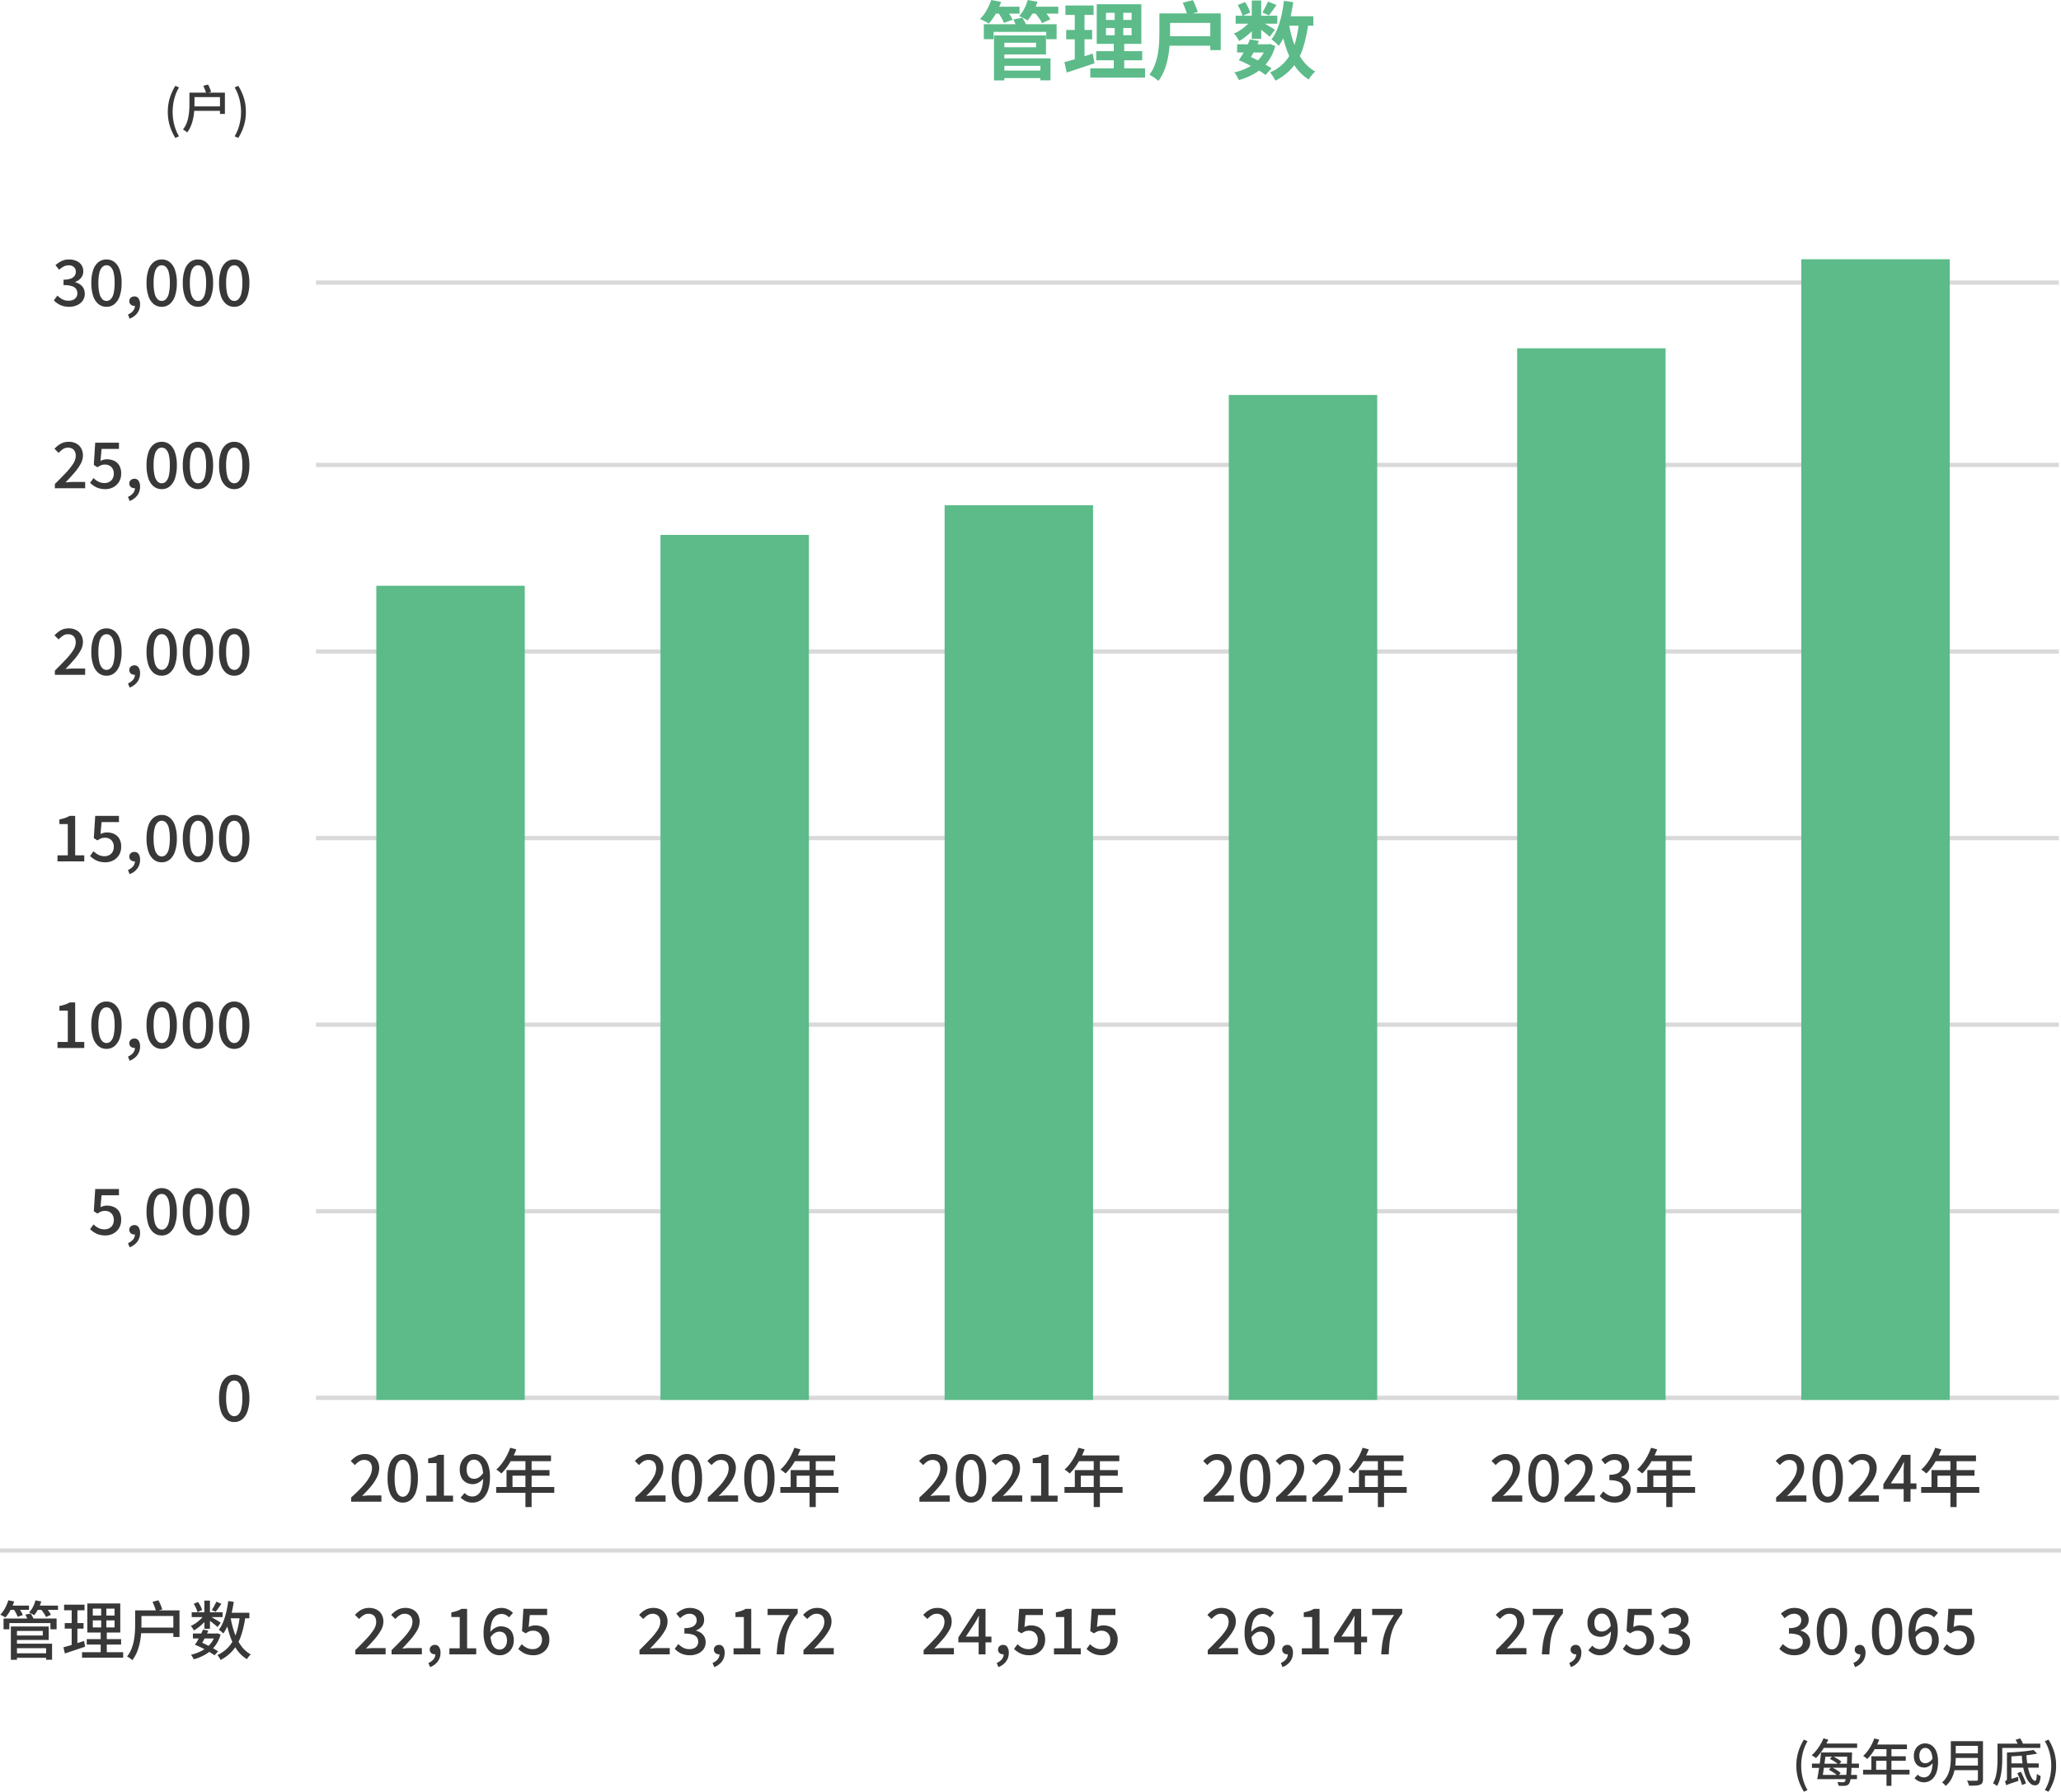 <svg xmlns="http://www.w3.org/2000/svg" width="485.969" height="422.528" viewBox="0 0 485.969 422.528">
  <g id="img01" transform="translate(-177.266 -2585.86)">
    <path id="パス_90588" data-name="パス 90588" d="M5.76-.5H15.5V1.28H5.76ZM1.48-11.42H18.64V-7.9H16.2V-9.62H3.78V-7.9H1.48ZM5.66-8.78H16.14V-4.3H5.66V-6H13.8V-7.06H5.66Zm.12,5.4H17.2V1.8H14.82V-1.62H5.78Zm-1.9-5.4H6.32V1.82H3.88Zm4.54-3.76,2.14-.42a8.617,8.617,0,0,1,.58,1,5.847,5.847,0,0,1,.4.98l-2.26.48a6.9,6.9,0,0,0-.34-.97A10.634,10.634,0,0,0,8.42-12.54ZM3.64-15.56H9.9v1.64H3.64Zm8.3,0h7.1v1.64h-7.1ZM3.22-17.14l2.34.44a17.174,17.174,0,0,1-1.28,2.82,12.012,12.012,0,0,1-1.64,2.3,5.039,5.039,0,0,0-.6-.36q-.38-.2-.78-.4t-.7-.32a8.332,8.332,0,0,0,1.55-2.02A14.347,14.347,0,0,0,3.22-17.14Zm8.6,0,2.3.42a12.572,12.572,0,0,1-.99,2.42,10.555,10.555,0,0,1-1.35,2,3.519,3.519,0,0,0-.58-.37q-.36-.19-.74-.38t-.66-.31a7.3,7.3,0,0,0,1.21-1.71A9.872,9.872,0,0,0,11.82-17.14Zm-7,2.92,1.9-.66q.44.56.89,1.23a6.537,6.537,0,0,1,.65,1.17l-2.04.74a7.927,7.927,0,0,0-.58-1.2A14.162,14.162,0,0,0,4.82-14.22Zm8.62-.02,1.86-.78q.52.56,1.06,1.25a8.054,8.054,0,0,1,.8,1.19l-1.98.9a5.774,5.774,0,0,0-.72-1.24Q13.94-13.64,13.44-14.24Zm16.84,3.7v1.7h6.04v-1.7Zm0-3.58v1.68h6.04v-1.68ZM28.1-16.14H38.62V-6.8H28.1ZM27.98-5.08H38.82v2.16H27.98Zm-1.4,4.06H39.5V1.16H26.58ZM20.72-15.84h6.64v2.22H20.72Zm.18,5.76h6.12v2.2H20.9Zm-.42,7.6q.88-.24,1.97-.55t2.31-.7l2.4-.77.42,2.28q-1.68.56-3.4,1.14T21.02-.04Zm2.44-12.48h2.3V-2.68l-2.3.38Zm9.42-.32h2.02v7.52h.22V0H32.12V-7.76h.22Zm10.54,1.3H45.4v4.54q0,1.26-.1,2.75a25.993,25.993,0,0,1-.39,3.04,17.255,17.255,0,0,1-.84,2.99,10.432,10.432,0,0,1-1.43,2.6,5.65,5.65,0,0,0-.61-.51q-.39-.29-.8-.55a6.515,6.515,0,0,0-.71-.4A9.308,9.308,0,0,0,41.8-1.85a14.166,14.166,0,0,0,.71-2.6,22.536,22.536,0,0,0,.3-2.61q.07-1.28.07-2.38Zm5.5-2.52,2.4-.6q.32.64.64,1.41a14.457,14.457,0,0,1,.5,1.37l-2.46.7q-.16-.58-.47-1.4T48.38-16.5Zm-3.92,2.52H57.34v8.66H54.88v-6.42H44.46Zm.06,5.38H56.1v2.24H44.52ZM61.2-6.7h7.68v1.94H61.2Zm-.34-6.74h9.82v1.88H60.86Zm7.62-3.32,2.02.8q-.5.68-.96,1.33t-.86,1.11l-1.52-.68q.22-.36.46-.81t.47-.91Q68.32-16.38,68.48-16.76Zm-3.82-.26h2.22v9.04H64.66Zm-3.32,1.08,1.72-.72a10.083,10.083,0,0,1,.74,1.27,5.6,5.6,0,0,1,.46,1.23l-1.8.78a5.9,5.9,0,0,0-.42-1.24A10.226,10.226,0,0,0,61.34-15.94Zm3.38,3.26,1.56.94a9.031,9.031,0,0,1-1.25,1.6,17.5,17.5,0,0,1-1.64,1.5,13.161,13.161,0,0,1-1.71,1.18,8.5,8.5,0,0,0-.55-.92,4.944,4.944,0,0,0-.69-.84,9.137,9.137,0,0,0,1.63-.89,12.181,12.181,0,0,0,1.52-1.22A6.784,6.784,0,0,0,64.72-12.68Zm1.86.5a8.152,8.152,0,0,1,.77.4q.49.28,1.06.61t1.04.61a6.491,6.491,0,0,1,.67.44L68.86-8.46q-.28-.28-.72-.65t-.94-.77q-.5-.4-.96-.76t-.8-.6Zm5.5-1.12h7.1v2.22h-7.1Zm.16-3.64,2.2.32q-.3,2.02-.76,3.92a25.2,25.2,0,0,1-1.12,3.53,13.535,13.535,0,0,1-1.54,2.85,5.118,5.118,0,0,0-.48-.5q-.32-.3-.65-.58a4.953,4.953,0,0,0-.59-.44,10.443,10.443,0,0,0,1.38-2.48,21.03,21.03,0,0,0,.97-3.13A30.477,30.477,0,0,0,72.24-16.94Zm3.54,5,2.22.18a30.951,30.951,0,0,1-1.29,6.02,13.675,13.675,0,0,1-2.44,4.48,12.652,12.652,0,0,1-4.05,3.14,5.1,5.1,0,0,0-.32-.61Q69.68.9,69.43.53a5.327,5.327,0,0,0-.45-.59,10.136,10.136,0,0,0,3.64-2.65,11.554,11.554,0,0,0,2.13-3.92A24.358,24.358,0,0,0,75.78-11.94Zm-2.36.44a27.946,27.946,0,0,0,1.2,4.68,15,15,0,0,0,2.02,3.89,9.314,9.314,0,0,0,3,2.67A5.764,5.764,0,0,0,78.8.6a7.339,7.339,0,0,0-.72,1.02,11.244,11.244,0,0,1-3.2-3.1,17.116,17.116,0,0,1-2.12-4.33,36.433,36.433,0,0,1-1.32-5.33ZM61.6-2.94,63-4.32q1.1.42,2.27,1T67.5-2.14q1.06.6,1.82,1.12L67.9.54a18.532,18.532,0,0,0-1.78-1.2Q65.06-1.3,63.88-1.9T61.6-2.94ZM68.14-6.7h.4l.36-.08,1.3.48a10.848,10.848,0,0,1-1.86,3.85A10.6,10.6,0,0,1,65.39.16,14.934,14.934,0,0,1,61.6,1.74a8.2,8.2,0,0,0-.47-.95,3.954,3.954,0,0,0-.61-.85A13.715,13.715,0,0,0,63.93-1.3a8.883,8.883,0,0,0,2.64-2.1,7.791,7.791,0,0,0,1.57-3ZM61.6-2.94q.46-.66.95-1.49t.93-1.73q.44-.9.74-1.7l2.12.38q-.36.88-.81,1.8t-.92,1.75q-.47.83-.89,1.47Z" transform="translate(407.766 2603)" fill="#5cbb89"/>
    <path id="パス_90577" data-name="パス 90577" d="M2.844,2.388A12.72,12.72,0,0,1,1.536-.474a10.936,10.936,0,0,1-.468-3.282,10.953,10.953,0,0,1,.468-3.276A12.683,12.683,0,0,1,2.844-9.9l.864.384A10.229,10.229,0,0,0,2.574-6.738a12.394,12.394,0,0,0-.366,2.982A12.37,12.37,0,0,0,2.574-.768,10.243,10.243,0,0,0,3.708,2ZM6.168-8.292H7.356v2.664q0,.744-.06,1.62A13.417,13.417,0,0,1,7.05-2.226,10.234,10.234,0,0,1,6.522-.468a6.4,6.4,0,0,1-.894,1.56A2.969,2.969,0,0,0,5.34.846Q5.16.708,4.968.582A2.122,2.122,0,0,0,4.632.4,5.386,5.386,0,0,0,5.466-1.02,8.372,8.372,0,0,0,5.922-2.6a13.179,13.179,0,0,0,.2-1.584q.048-.774.048-1.446Zm3.276-1.62L10.56-10.2q.216.408.414.888t.306.828l-1.164.348a8.632,8.632,0,0,0-.288-.858Q9.636-9.492,9.444-9.912ZM6.912-8.292h7.62v5.016H13.368v-3.96H6.912Zm.024,3.24h7.032V-4H6.936Zm10.752,7.44L16.824,2a10.387,10.387,0,0,0,1.14-2.772,12.181,12.181,0,0,0,.372-2.988,12.2,12.2,0,0,0-.372-2.982,10.372,10.372,0,0,0-1.14-2.778l.864-.384a12.386,12.386,0,0,1,1.32,2.868,10.953,10.953,0,0,1,.468,3.276,10.936,10.936,0,0,1-.468,3.282A12.421,12.421,0,0,1,17.688,2.388Z" transform="translate(215.766 2616)" fill="#383838"/>
    <path id="パス_90623" data-name="パス 90623" d="M2.844,2.388A12.72,12.72,0,0,1,1.536-.474a10.936,10.936,0,0,1-.468-3.282,10.953,10.953,0,0,1,.468-3.276A12.683,12.683,0,0,1,2.844-9.9l.864.384A10.229,10.229,0,0,0,2.574-6.738a12.394,12.394,0,0,0-.366,2.982A12.37,12.37,0,0,0,2.574-.768,10.243,10.243,0,0,0,3.708,2Zm4.6-9.252h6.084v1.008H7.44ZM6.588-1.572H15.36v1H6.588Zm.42-7.4H15.4v1.02H7.008ZM13.08-6.864H14.2v.1q0,.1-.006.222t-.006.2q-.048,1.776-.108,3t-.138,2a8.737,8.737,0,0,1-.186,1.206A1.8,1.8,0,0,1,13.5.492a1.141,1.141,0,0,1-.408.354,1.658,1.658,0,0,1-.5.138,5.115,5.115,0,0,1-.708.03q-.432-.006-.876-.03A2.232,2.232,0,0,0,10.92.546,1.714,1.714,0,0,0,10.728.1q.444.036.8.048t.534.012A.776.776,0,0,0,12.324.12a.423.423,0,0,0,.18-.144A1.509,1.509,0,0,0,12.7-.576a11.62,11.62,0,0,0,.156-1.176q.072-.768.126-1.968t.1-2.9Zm-6.192,0h1.14q-.084.768-.192,1.62t-.228,1.7q-.12.852-.24,1.614T7.14-.576H5.976q.132-.612.258-1.38t.252-1.62q.126-.852.228-1.7T6.888-6.864ZM7.464-10.2l1.128.324a16.369,16.369,0,0,1-.84,1.62,15.535,15.535,0,0,1-1,1.488A11.9,11.9,0,0,1,5.7-5.544l-.3-.21q-.18-.126-.378-.252a3.936,3.936,0,0,0-.342-.2A8.266,8.266,0,0,0,5.76-7.326a11.864,11.864,0,0,0,.954-1.38A11.591,11.591,0,0,0,7.464-10.2ZM8.952-5.352l.636-.612q.372.156.774.372t.75.45a3.8,3.8,0,0,1,.564.45l-.66.684a4.561,4.561,0,0,0-.558-.462q-.342-.246-.732-.474T8.952-5.352Zm-.24,2.568L9.348-3.4a7.958,7.958,0,0,1,.8.408q.414.24.774.492a5.231,5.231,0,0,1,.6.48l-.66.708a4.59,4.59,0,0,0-.582-.5q-.354-.264-.762-.522A8.207,8.207,0,0,0,8.712-2.784ZM4.74-4.248H7.116v.036H13.56v-.036h2.268v1.02H13.56v-.036H7.116v.036H4.74Zm14.712-5.928,1.152.3a16.147,16.147,0,0,1-.78,1.722,13.27,13.27,0,0,1-.96,1.566,8.976,8.976,0,0,1-1.08,1.26q-.108-.1-.282-.24t-.36-.282a2.294,2.294,0,0,0-.33-.21,7.478,7.478,0,0,0,1.056-1.146,10.5,10.5,0,0,0,.894-1.416A12.436,12.436,0,0,0,19.452-10.176Zm0,1.44h7.692v1.092H18.9Zm-.7,2.772h8.112v1.056H19.884v2.7H18.756ZM16.8-2.772H27.756v1.1H16.8Zm5.52-5.4h1.164v9.18H22.32ZM31.2.168a2.908,2.908,0,0,1-1.326-.282,3.64,3.64,0,0,1-.942-.666l.756-.864a1.958,1.958,0,0,0,.648.48,1.846,1.846,0,0,0,.792.18,1.739,1.739,0,0,0,.8-.192,1.742,1.742,0,0,0,.66-.624,3.534,3.534,0,0,0,.444-1.152,8.179,8.179,0,0,0,.162-1.764,6.4,6.4,0,0,0-.216-1.818A2.228,2.228,0,0,0,32.37-7.59a1.363,1.363,0,0,0-.93-.342,1.173,1.173,0,0,0-.7.222,1.487,1.487,0,0,0-.492.63,2.429,2.429,0,0,0-.18.984,2.536,2.536,0,0,0,.162.96,1.272,1.272,0,0,0,.486.606,1.4,1.4,0,0,0,.78.21,1.688,1.688,0,0,0,.864-.264,2.717,2.717,0,0,0,.84-.864l.06,1.02a2.925,2.925,0,0,1-.588.588,2.875,2.875,0,0,1-.7.39,2,2,0,0,1-.72.138,2.6,2.6,0,0,1-1.29-.312,2.17,2.17,0,0,1-.876-.93A3.349,3.349,0,0,1,28.776-6.1a3.082,3.082,0,0,1,.366-1.53,2.68,2.68,0,0,1,.966-1.014A2.5,2.5,0,0,1,31.416-9a2.811,2.811,0,0,1,1.194.258,2.636,2.636,0,0,1,.972.786,3.985,3.985,0,0,1,.654,1.332,6.712,6.712,0,0,1,.24,1.908,8.224,8.224,0,0,1-.264,2.226A4.232,4.232,0,0,1,33.48-.978a3.055,3.055,0,0,1-1.056.864A2.8,2.8,0,0,1,31.2.168Zm7.044-9.7h6.144v1.1H38.244Zm0,2.88h6.192v1.08H38.244Zm-.084,2.88h6.2v1.092h-6.2Zm-.672-5.76h1.164V-5.7q0,.78-.084,1.674a11.212,11.212,0,0,1-.324,1.806,7.407,7.407,0,0,1-.708,1.746A5.441,5.441,0,0,1,36.288,1.02a2.459,2.459,0,0,0-.24-.282q-.156-.162-.324-.312a2.4,2.4,0,0,0-.3-.234,5.1,5.1,0,0,0,1.122-1.344,6.3,6.3,0,0,0,.618-1.512,8.833,8.833,0,0,0,.264-1.56q.06-.78.06-1.488Zm6.384,0h1.2V-.54a1.784,1.784,0,0,1-.162.846.986.986,0,0,1-.534.438,3.238,3.238,0,0,1-1.014.192q-.63.036-1.59.036a1.739,1.739,0,0,0-.108-.4Q41.58.36,41.49.144A2.68,2.68,0,0,0,41.3-.228q.468.024.918.03t.792,0Q43.356-.2,43.5-.2a.421.421,0,0,0,.288-.078.358.358,0,0,0,.084-.27Zm7.392,5.244h6.948v1H51.264Zm5.712-3.18.876.864q-.936.2-2.1.342t-2.388.222q-1.224.084-2.364.12a2.818,2.818,0,0,0-.108-.48,3.532,3.532,0,0,0-.168-.456q.828-.024,1.7-.078t1.7-.132q.834-.078,1.566-.18T56.976-7.464ZM54.192-6.7h1.116a18.091,18.091,0,0,0,.21,2.5A13.238,13.238,0,0,0,56-2.118,5.618,5.618,0,0,0,56.658-.7q.354.51.714.51.192,0,.282-.4a7.664,7.664,0,0,0,.126-1.248,2.308,2.308,0,0,0,.432.312,2.849,2.849,0,0,0,.456.216,5.871,5.871,0,0,1-.234,1.35A1.251,1.251,0,0,1,58,.7a1.219,1.219,0,0,1-.7.186,1.524,1.524,0,0,1-1.014-.4,3.7,3.7,0,0,1-.834-1.1A8.6,8.6,0,0,1,54.81-2.28a15.075,15.075,0,0,1-.42-2.082Q54.24-5.484,54.192-6.7ZM49.068-8.952h9.516v1.02H49.068Zm-.564,0H49.62v3.42q0,.72-.042,1.572T49.4-2.214A12.83,12.83,0,0,1,49.026-.48a7.166,7.166,0,0,1-.642,1.536,1.6,1.6,0,0,0-.276-.234q-.18-.126-.36-.24a2.661,2.661,0,0,0-.312-.174,6.019,6.019,0,0,0,.588-1.392,10.489,10.489,0,0,0,.318-1.554q.1-.8.132-1.566t.03-1.428ZM53.172-1.98l.852-.324q.216.444.45.948t.432.966A6.15,6.15,0,0,1,55.2.432l-.912.384q-.1-.36-.276-.84t-.4-1Q53.388-1.536,53.172-1.98Zm-.408-7.872,1.068-.336a4.876,4.876,0,0,1,.456.78,4.259,4.259,0,0,1,.288.768l-1.128.384a4.413,4.413,0,0,0-.264-.786A5.674,5.674,0,0,0,52.764-9.852ZM50.592.9l-.1-.936.456-.372,2.436-.708q-.012.216,0,.5t.036.468q-.84.264-1.362.438t-.81.282q-.288.108-.432.18A1.129,1.129,0,0,0,50.592.9Zm0,0q-.036-.132-.1-.306T50.364.252a1,1,0,0,0-.156-.264,1.341,1.341,0,0,0,.342-.222.626.626,0,0,0,.174-.5v-6.12l1.056.312V.072l-.12.054-.3.138A3.932,3.932,0,0,0,51,.456a1.522,1.522,0,0,0-.294.222A.324.324,0,0,0,50.592.9Zm9.936,1.488L59.664,2A10.387,10.387,0,0,0,60.8-.768a12.181,12.181,0,0,0,.372-2.988A12.205,12.205,0,0,0,60.8-6.738a10.372,10.372,0,0,0-1.14-2.778l.864-.384a12.386,12.386,0,0,1,1.32,2.868,10.953,10.953,0,0,1,.468,3.276,10.936,10.936,0,0,1-.468,3.282A12.421,12.421,0,0,1,60.528,2.388Z" transform="translate(599.766 3006)" fill="#383838"/>
    <path id="パス_90603" data-name="パス 90603" d="M-4.26.21A2.937,2.937,0,0,1-6.173-.442a4.125,4.125,0,0,1-1.238-1.9,9.421,9.421,0,0,1-.435-3.068A9.215,9.215,0,0,1-7.41-8.46a3.973,3.973,0,0,1,1.238-1.86,3,3,0,0,1,1.912-.63,2.951,2.951,0,0,1,1.89.63A4,4,0,0,1-1.14-8.46,9.215,9.215,0,0,1-.7-5.415,9.421,9.421,0,0,1-1.14-2.347a4.155,4.155,0,0,1-1.23,1.9A2.885,2.885,0,0,1-4.26.21Zm0-1.38a1.387,1.387,0,0,0,.99-.42,2.84,2.84,0,0,0,.675-1.35,10.259,10.259,0,0,0,.24-2.475,9.972,9.972,0,0,0-.24-2.453A2.713,2.713,0,0,0-3.27-9.18a1.413,1.413,0,0,0-.99-.4,1.413,1.413,0,0,0-.99.4,2.759,2.759,0,0,0-.682,1.313A9.682,9.682,0,0,0-6.18-5.415,9.96,9.96,0,0,0-5.932-2.94,2.887,2.887,0,0,0-5.25-1.59,1.387,1.387,0,0,0-4.26-1.17Z" transform="translate(236.766 2921)" fill="#383838"/>
    <path id="パス_90599" data-name="パス 90599" d="M-34.65.21A5.146,5.146,0,0,1-36.18,0a4.472,4.472,0,0,1-1.185-.555,6.756,6.756,0,0,1-.9-.72L-37.44-2.4a5.148,5.148,0,0,0,.69.577,3.455,3.455,0,0,0,.847.428,3.193,3.193,0,0,0,1.058.165,2.332,2.332,0,0,0,1.11-.263,1.927,1.927,0,0,0,.78-.757,2.3,2.3,0,0,0,.285-1.17,2.133,2.133,0,0,0-.577-1.59,2.073,2.073,0,0,0-1.522-.57,2.319,2.319,0,0,0-.9.157,5.451,5.451,0,0,0-.855.472l-.855-.54.33-5.25h5.6v1.47h-4.1l-.255,2.82a3.875,3.875,0,0,1,.72-.277,3.037,3.037,0,0,1,.8-.1,4,4,0,0,1,1.695.353A2.735,2.735,0,0,1-31.38-5.378a3.614,3.614,0,0,1,.45,1.9,3.639,3.639,0,0,1-.525,2,3.5,3.5,0,0,1-1.373,1.26A3.934,3.934,0,0,1-34.65.21ZM-28.935,3l-.39-.975a3.009,3.009,0,0,0,1.215-.878,1.847,1.847,0,0,0,.42-1.223l-.12-1.38.72,1.14a.829.829,0,0,1-.345.233,1.275,1.275,0,0,1-.42.067,1.222,1.222,0,0,1-.8-.293,1,1,0,0,1-.352-.817,1.009,1.009,0,0,1,.352-.81,1.264,1.264,0,0,1,.847-.3,1.134,1.134,0,0,1,.99.5,2.356,2.356,0,0,1,.345,1.365,3.361,3.361,0,0,1-.653,2.063A3.9,3.9,0,0,1-28.935,3ZM-21.36.21a2.937,2.937,0,0,1-1.913-.653,4.125,4.125,0,0,1-1.238-1.9,9.421,9.421,0,0,1-.435-3.068A9.215,9.215,0,0,1-24.51-8.46a3.973,3.973,0,0,1,1.238-1.86,3,3,0,0,1,1.913-.63,2.951,2.951,0,0,1,1.89.63,4,4,0,0,1,1.23,1.86,9.215,9.215,0,0,1,.435,3.045,9.421,9.421,0,0,1-.435,3.068,4.155,4.155,0,0,1-1.23,1.9A2.885,2.885,0,0,1-21.36.21Zm0-1.38a1.387,1.387,0,0,0,.99-.42A2.84,2.84,0,0,0-19.7-2.94a10.259,10.259,0,0,0,.24-2.475,9.972,9.972,0,0,0-.24-2.453A2.713,2.713,0,0,0-20.37-9.18a1.413,1.413,0,0,0-.99-.4,1.413,1.413,0,0,0-.99.4,2.759,2.759,0,0,0-.682,1.313,9.682,9.682,0,0,0-.247,2.453,9.96,9.96,0,0,0,.247,2.475,2.887,2.887,0,0,0,.682,1.35A1.387,1.387,0,0,0-21.36-1.17ZM-12.81.21a2.937,2.937,0,0,1-1.912-.653,4.125,4.125,0,0,1-1.238-1.9A9.421,9.421,0,0,1-16.4-5.415,9.215,9.215,0,0,1-15.96-8.46a3.973,3.973,0,0,1,1.238-1.86,3,3,0,0,1,1.912-.63,2.951,2.951,0,0,1,1.89.63A4,4,0,0,1-9.69-8.46a9.215,9.215,0,0,1,.435,3.045A9.421,9.421,0,0,1-9.69-2.347a4.155,4.155,0,0,1-1.23,1.9A2.885,2.885,0,0,1-12.81.21Zm0-1.38a1.387,1.387,0,0,0,.99-.42,2.84,2.84,0,0,0,.675-1.35,10.259,10.259,0,0,0,.24-2.475,9.972,9.972,0,0,0-.24-2.453A2.713,2.713,0,0,0-11.82-9.18a1.413,1.413,0,0,0-.99-.4,1.413,1.413,0,0,0-.99.4,2.759,2.759,0,0,0-.682,1.313,9.682,9.682,0,0,0-.248,2.453,9.96,9.96,0,0,0,.248,2.475A2.887,2.887,0,0,0-13.8-1.59,1.387,1.387,0,0,0-12.81-1.17ZM-4.26.21A2.937,2.937,0,0,1-6.173-.442a4.125,4.125,0,0,1-1.238-1.9,9.421,9.421,0,0,1-.435-3.068A9.215,9.215,0,0,1-7.41-8.46a3.973,3.973,0,0,1,1.238-1.86,3,3,0,0,1,1.912-.63,2.951,2.951,0,0,1,1.89.63A4,4,0,0,1-1.14-8.46,9.215,9.215,0,0,1-.705-5.415,9.421,9.421,0,0,1-1.14-2.347a4.155,4.155,0,0,1-1.23,1.9A2.885,2.885,0,0,1-4.26.21Zm0-1.38a1.387,1.387,0,0,0,.99-.42A2.84,2.84,0,0,0-2.6-2.94a10.259,10.259,0,0,0,.24-2.475A9.972,9.972,0,0,0-2.6-7.868,2.713,2.713,0,0,0-3.27-9.18a1.413,1.413,0,0,0-.99-.4,1.413,1.413,0,0,0-.99.4,2.759,2.759,0,0,0-.682,1.313A9.682,9.682,0,0,0-6.18-5.415,9.96,9.96,0,0,0-5.933-2.94,2.887,2.887,0,0,0-5.25-1.59,1.387,1.387,0,0,0-4.26-1.17Z" transform="translate(236.766 2877)" fill="#383838"/>
    <path id="パス_90589" data-name="パス 90589" d="M-45.945,0V-1.425h2.43v-7.38h-1.98V-9.9a9.642,9.642,0,0,0,1.358-.352,5.869,5.869,0,0,0,1.057-.488h1.305v9.315h2.145V0ZM-34.38.21a2.937,2.937,0,0,1-1.913-.653,4.125,4.125,0,0,1-1.237-1.9,9.421,9.421,0,0,1-.435-3.068A9.215,9.215,0,0,1-37.53-8.46a3.973,3.973,0,0,1,1.237-1.86,3,3,0,0,1,1.913-.63,2.951,2.951,0,0,1,1.89.63,4,4,0,0,1,1.23,1.86,9.215,9.215,0,0,1,.435,3.045,9.421,9.421,0,0,1-.435,3.068,4.155,4.155,0,0,1-1.23,1.9A2.885,2.885,0,0,1-34.38.21Zm0-1.38a1.387,1.387,0,0,0,.99-.42,2.84,2.84,0,0,0,.675-1.35,10.259,10.259,0,0,0,.24-2.475,9.972,9.972,0,0,0-.24-2.453A2.713,2.713,0,0,0-33.39-9.18a1.413,1.413,0,0,0-.99-.4,1.413,1.413,0,0,0-.99.4,2.759,2.759,0,0,0-.682,1.313A9.682,9.682,0,0,0-36.3-5.415a9.96,9.96,0,0,0,.248,2.475,2.887,2.887,0,0,0,.682,1.35A1.387,1.387,0,0,0-34.38-1.17ZM-28.935,3l-.39-.975a3.009,3.009,0,0,0,1.215-.878,1.847,1.847,0,0,0,.42-1.223l-.12-1.38.72,1.14a.829.829,0,0,1-.345.233,1.275,1.275,0,0,1-.42.067,1.222,1.222,0,0,1-.8-.293,1,1,0,0,1-.352-.817,1.009,1.009,0,0,1,.352-.81,1.264,1.264,0,0,1,.847-.3,1.134,1.134,0,0,1,.99.5,2.356,2.356,0,0,1,.345,1.365,3.361,3.361,0,0,1-.653,2.063A3.9,3.9,0,0,1-28.935,3ZM-21.36.21a2.937,2.937,0,0,1-1.913-.653,4.125,4.125,0,0,1-1.238-1.9,9.421,9.421,0,0,1-.435-3.068A9.215,9.215,0,0,1-24.51-8.46a3.973,3.973,0,0,1,1.238-1.86,3,3,0,0,1,1.913-.63,2.951,2.951,0,0,1,1.89.63,4,4,0,0,1,1.23,1.86A9.215,9.215,0,0,1-17.8-5.415a9.421,9.421,0,0,1-.435,3.068,4.155,4.155,0,0,1-1.23,1.9A2.885,2.885,0,0,1-21.36.21Zm0-1.38a1.387,1.387,0,0,0,.99-.42,2.84,2.84,0,0,0,.675-1.35,10.259,10.259,0,0,0,.24-2.475,9.972,9.972,0,0,0-.24-2.453A2.713,2.713,0,0,0-20.37-9.18a1.413,1.413,0,0,0-.99-.4,1.413,1.413,0,0,0-.99.4,2.759,2.759,0,0,0-.682,1.313,9.682,9.682,0,0,0-.247,2.453,9.96,9.96,0,0,0,.247,2.475,2.887,2.887,0,0,0,.682,1.35A1.387,1.387,0,0,0-21.36-1.17ZM-12.81.21a2.937,2.937,0,0,1-1.912-.653,4.125,4.125,0,0,1-1.238-1.9,9.421,9.421,0,0,1-.435-3.068A9.215,9.215,0,0,1-15.96-8.46a3.973,3.973,0,0,1,1.238-1.86,3,3,0,0,1,1.912-.63,2.951,2.951,0,0,1,1.89.63A4,4,0,0,1-9.69-8.46a9.215,9.215,0,0,1,.435,3.045A9.421,9.421,0,0,1-9.69-2.347a4.155,4.155,0,0,1-1.23,1.9A2.885,2.885,0,0,1-12.81.21Zm0-1.38a1.387,1.387,0,0,0,.99-.42,2.84,2.84,0,0,0,.675-1.35,10.259,10.259,0,0,0,.24-2.475,9.972,9.972,0,0,0-.24-2.453A2.713,2.713,0,0,0-11.82-9.18a1.413,1.413,0,0,0-.99-.4,1.413,1.413,0,0,0-.99.4,2.759,2.759,0,0,0-.682,1.313,9.682,9.682,0,0,0-.248,2.453,9.96,9.96,0,0,0,.248,2.475A2.887,2.887,0,0,0-13.8-1.59,1.387,1.387,0,0,0-12.81-1.17ZM-4.26.21A2.937,2.937,0,0,1-6.172-.442a4.125,4.125,0,0,1-1.238-1.9,9.421,9.421,0,0,1-.435-3.068A9.215,9.215,0,0,1-7.41-8.46a3.973,3.973,0,0,1,1.238-1.86,3,3,0,0,1,1.912-.63,2.951,2.951,0,0,1,1.89.63A4,4,0,0,1-1.14-8.46,9.215,9.215,0,0,1-.7-5.415,9.421,9.421,0,0,1-1.14-2.347a4.155,4.155,0,0,1-1.23,1.9A2.885,2.885,0,0,1-4.26.21Zm0-1.38a1.387,1.387,0,0,0,.99-.42,2.84,2.84,0,0,0,.675-1.35,10.259,10.259,0,0,0,.24-2.475,9.972,9.972,0,0,0-.24-2.453A2.713,2.713,0,0,0-3.27-9.18a1.413,1.413,0,0,0-.99-.4,1.413,1.413,0,0,0-.99.4,2.759,2.759,0,0,0-.682,1.313A9.682,9.682,0,0,0-6.18-5.415,9.96,9.96,0,0,0-5.932-2.94,2.887,2.887,0,0,0-5.25-1.59,1.387,1.387,0,0,0-4.26-1.17Z" transform="translate(236.766 2833)" fill="#383838"/>
    <path id="パス_90587" data-name="パス 90587" d="M-45.945,0V-1.425h2.43v-7.38h-1.98V-9.9a9.642,9.642,0,0,0,1.358-.352,5.869,5.869,0,0,0,1.057-.488h1.305v9.315h2.145V0ZM-34.65.21A5.146,5.146,0,0,1-36.18,0a4.472,4.472,0,0,1-1.185-.555,6.756,6.756,0,0,1-.9-.72L-37.44-2.4a5.149,5.149,0,0,0,.69.577,3.455,3.455,0,0,0,.848.428,3.193,3.193,0,0,0,1.057.165,2.332,2.332,0,0,0,1.11-.263,1.927,1.927,0,0,0,.78-.757,2.3,2.3,0,0,0,.285-1.17,2.133,2.133,0,0,0-.577-1.59,2.073,2.073,0,0,0-1.522-.57,2.319,2.319,0,0,0-.9.157,5.451,5.451,0,0,0-.855.472l-.855-.54.33-5.25h5.6v1.47h-4.1L-35.8-6.45a3.875,3.875,0,0,1,.72-.277,3.037,3.037,0,0,1,.8-.1,4,4,0,0,1,1.695.353A2.735,2.735,0,0,1-31.38-5.378a3.614,3.614,0,0,1,.45,1.9,3.639,3.639,0,0,1-.525,2,3.5,3.5,0,0,1-1.373,1.26A3.934,3.934,0,0,1-34.65.21ZM-28.935,3l-.39-.975a3.009,3.009,0,0,0,1.215-.878,1.847,1.847,0,0,0,.42-1.223l-.12-1.38.72,1.14a.829.829,0,0,1-.345.233,1.275,1.275,0,0,1-.42.067,1.222,1.222,0,0,1-.8-.293,1,1,0,0,1-.352-.817,1.009,1.009,0,0,1,.352-.81,1.264,1.264,0,0,1,.847-.3,1.134,1.134,0,0,1,.99.5,2.356,2.356,0,0,1,.345,1.365,3.361,3.361,0,0,1-.653,2.063A3.9,3.9,0,0,1-28.935,3ZM-21.36.21a2.937,2.937,0,0,1-1.913-.653,4.125,4.125,0,0,1-1.238-1.9,9.421,9.421,0,0,1-.435-3.068A9.215,9.215,0,0,1-24.51-8.46a3.973,3.973,0,0,1,1.238-1.86,3,3,0,0,1,1.913-.63,2.951,2.951,0,0,1,1.89.63,4,4,0,0,1,1.23,1.86A9.215,9.215,0,0,1-17.8-5.415a9.421,9.421,0,0,1-.435,3.068,4.155,4.155,0,0,1-1.23,1.9A2.885,2.885,0,0,1-21.36.21Zm0-1.38a1.387,1.387,0,0,0,.99-.42,2.84,2.84,0,0,0,.675-1.35,10.259,10.259,0,0,0,.24-2.475,9.972,9.972,0,0,0-.24-2.453A2.713,2.713,0,0,0-20.37-9.18a1.413,1.413,0,0,0-.99-.4,1.413,1.413,0,0,0-.99.4,2.759,2.759,0,0,0-.682,1.313,9.682,9.682,0,0,0-.247,2.453,9.96,9.96,0,0,0,.247,2.475,2.887,2.887,0,0,0,.682,1.35A1.387,1.387,0,0,0-21.36-1.17ZM-12.81.21a2.937,2.937,0,0,1-1.912-.653,4.125,4.125,0,0,1-1.238-1.9,9.421,9.421,0,0,1-.435-3.068A9.215,9.215,0,0,1-15.96-8.46a3.973,3.973,0,0,1,1.238-1.86,3,3,0,0,1,1.912-.63,2.951,2.951,0,0,1,1.89.63A4,4,0,0,1-9.69-8.46a9.215,9.215,0,0,1,.435,3.045A9.421,9.421,0,0,1-9.69-2.347a4.155,4.155,0,0,1-1.23,1.9A2.885,2.885,0,0,1-12.81.21Zm0-1.38a1.387,1.387,0,0,0,.99-.42,2.84,2.84,0,0,0,.675-1.35,10.259,10.259,0,0,0,.24-2.475,9.972,9.972,0,0,0-.24-2.453A2.713,2.713,0,0,0-11.82-9.18a1.413,1.413,0,0,0-.99-.4,1.413,1.413,0,0,0-.99.4,2.759,2.759,0,0,0-.682,1.313,9.682,9.682,0,0,0-.248,2.453,9.96,9.96,0,0,0,.248,2.475A2.887,2.887,0,0,0-13.8-1.59,1.387,1.387,0,0,0-12.81-1.17ZM-4.26.21A2.937,2.937,0,0,1-6.172-.442a4.125,4.125,0,0,1-1.238-1.9,9.421,9.421,0,0,1-.435-3.068A9.215,9.215,0,0,1-7.41-8.46a3.973,3.973,0,0,1,1.238-1.86,3,3,0,0,1,1.912-.63,2.951,2.951,0,0,1,1.89.63A4,4,0,0,1-1.14-8.46,9.215,9.215,0,0,1-.7-5.415,9.421,9.421,0,0,1-1.14-2.347a4.155,4.155,0,0,1-1.23,1.9A2.885,2.885,0,0,1-4.26.21Zm0-1.38a1.387,1.387,0,0,0,.99-.42,2.84,2.84,0,0,0,.675-1.35,10.259,10.259,0,0,0,.24-2.475,9.972,9.972,0,0,0-.24-2.453A2.713,2.713,0,0,0-3.27-9.18a1.413,1.413,0,0,0-.99-.4,1.413,1.413,0,0,0-.99.4,2.759,2.759,0,0,0-.682,1.313A9.682,9.682,0,0,0-6.18-5.415,9.96,9.96,0,0,0-5.932-2.94,2.887,2.887,0,0,0-5.25-1.59,1.387,1.387,0,0,0-4.26-1.17Z" transform="translate(236.766 2789)" fill="#383838"/>
    <path id="パス_90579" data-name="パス 90579" d="M-46.56,0V-1Q-45.015-2.52-43.912-3.7a13.8,13.8,0,0,0,1.688-2.13A3.456,3.456,0,0,0-41.64-7.62a2.434,2.434,0,0,0-.2-1.035,1.491,1.491,0,0,0-.615-.675A2.049,2.049,0,0,0-43.5-9.57a2.062,2.062,0,0,0-1.185.367,5.571,5.571,0,0,0-.99.863l-.975-.96a5.825,5.825,0,0,1,1.493-1.215,3.837,3.837,0,0,1,1.882-.435,3.639,3.639,0,0,1,1.755.405,2.881,2.881,0,0,1,1.162,1.132,3.393,3.393,0,0,1,.413,1.7,4.118,4.118,0,0,1-.548,1.98A12.147,12.147,0,0,1-41.97-3.645q-.93,1.08-2.085,2.28.435-.045.923-.082t.892-.038h2.82V0Zm12.18.21a2.937,2.937,0,0,1-1.913-.653,4.125,4.125,0,0,1-1.237-1.9,9.421,9.421,0,0,1-.435-3.068A9.215,9.215,0,0,1-37.53-8.46a3.973,3.973,0,0,1,1.237-1.86,3,3,0,0,1,1.913-.63,2.951,2.951,0,0,1,1.89.63,4,4,0,0,1,1.23,1.86,9.215,9.215,0,0,1,.435,3.045,9.421,9.421,0,0,1-.435,3.068,4.155,4.155,0,0,1-1.23,1.9A2.885,2.885,0,0,1-34.38.21Zm0-1.38a1.387,1.387,0,0,0,.99-.42,2.84,2.84,0,0,0,.675-1.35,10.259,10.259,0,0,0,.24-2.475,9.972,9.972,0,0,0-.24-2.453A2.713,2.713,0,0,0-33.39-9.18a1.413,1.413,0,0,0-.99-.4,1.413,1.413,0,0,0-.99.4,2.759,2.759,0,0,0-.682,1.313A9.682,9.682,0,0,0-36.3-5.415a9.96,9.96,0,0,0,.248,2.475,2.887,2.887,0,0,0,.682,1.35A1.387,1.387,0,0,0-34.38-1.17ZM-28.935,3l-.39-.975a3.009,3.009,0,0,0,1.215-.878,1.847,1.847,0,0,0,.42-1.223l-.12-1.38.72,1.14a.829.829,0,0,1-.345.233,1.275,1.275,0,0,1-.42.067,1.222,1.222,0,0,1-.8-.293,1,1,0,0,1-.352-.817,1.009,1.009,0,0,1,.352-.81,1.264,1.264,0,0,1,.847-.3,1.134,1.134,0,0,1,.99.5,2.356,2.356,0,0,1,.345,1.365,3.361,3.361,0,0,1-.653,2.063A3.9,3.9,0,0,1-28.935,3ZM-21.36.21a2.937,2.937,0,0,1-1.913-.653,4.125,4.125,0,0,1-1.238-1.9,9.421,9.421,0,0,1-.435-3.068A9.215,9.215,0,0,1-24.51-8.46a3.973,3.973,0,0,1,1.238-1.86,3,3,0,0,1,1.913-.63,2.951,2.951,0,0,1,1.89.63,4,4,0,0,1,1.23,1.86A9.215,9.215,0,0,1-17.8-5.415a9.421,9.421,0,0,1-.435,3.068,4.155,4.155,0,0,1-1.23,1.9A2.885,2.885,0,0,1-21.36.21Zm0-1.38a1.387,1.387,0,0,0,.99-.42,2.84,2.84,0,0,0,.675-1.35,10.259,10.259,0,0,0,.24-2.475,9.972,9.972,0,0,0-.24-2.453A2.713,2.713,0,0,0-20.37-9.18a1.413,1.413,0,0,0-.99-.4,1.413,1.413,0,0,0-.99.4,2.759,2.759,0,0,0-.682,1.313,9.682,9.682,0,0,0-.247,2.453,9.96,9.96,0,0,0,.247,2.475,2.887,2.887,0,0,0,.682,1.35A1.387,1.387,0,0,0-21.36-1.17ZM-12.81.21a2.937,2.937,0,0,1-1.912-.653,4.125,4.125,0,0,1-1.238-1.9,9.421,9.421,0,0,1-.435-3.068A9.215,9.215,0,0,1-15.96-8.46a3.973,3.973,0,0,1,1.238-1.86,3,3,0,0,1,1.912-.63,2.951,2.951,0,0,1,1.89.63A4,4,0,0,1-9.69-8.46a9.215,9.215,0,0,1,.435,3.045A9.421,9.421,0,0,1-9.69-2.347a4.155,4.155,0,0,1-1.23,1.9A2.885,2.885,0,0,1-12.81.21Zm0-1.38a1.387,1.387,0,0,0,.99-.42,2.84,2.84,0,0,0,.675-1.35,10.259,10.259,0,0,0,.24-2.475,9.972,9.972,0,0,0-.24-2.453A2.713,2.713,0,0,0-11.82-9.18a1.413,1.413,0,0,0-.99-.4,1.413,1.413,0,0,0-.99.4,2.759,2.759,0,0,0-.682,1.313,9.682,9.682,0,0,0-.248,2.453,9.96,9.96,0,0,0,.248,2.475A2.887,2.887,0,0,0-13.8-1.59,1.387,1.387,0,0,0-12.81-1.17ZM-4.26.21A2.937,2.937,0,0,1-6.172-.442a4.125,4.125,0,0,1-1.238-1.9,9.421,9.421,0,0,1-.435-3.068A9.215,9.215,0,0,1-7.41-8.46a3.973,3.973,0,0,1,1.238-1.86,3,3,0,0,1,1.912-.63,2.951,2.951,0,0,1,1.89.63A4,4,0,0,1-1.14-8.46,9.215,9.215,0,0,1-.7-5.415,9.421,9.421,0,0,1-1.14-2.347a4.155,4.155,0,0,1-1.23,1.9A2.885,2.885,0,0,1-4.26.21Zm0-1.38a1.387,1.387,0,0,0,.99-.42,2.84,2.84,0,0,0,.675-1.35,10.259,10.259,0,0,0,.24-2.475,9.972,9.972,0,0,0-.24-2.453A2.713,2.713,0,0,0-3.27-9.18a1.413,1.413,0,0,0-.99-.4,1.413,1.413,0,0,0-.99.4,2.759,2.759,0,0,0-.682,1.313A9.682,9.682,0,0,0-6.18-5.415,9.96,9.96,0,0,0-5.932-2.94,2.887,2.887,0,0,0-5.25-1.59,1.387,1.387,0,0,0-4.26-1.17Z" transform="translate(236.766 2745)" fill="#383838"/>
    <path id="パス_90580" data-name="パス 90580" d="M-46.56,0V-1Q-45.015-2.52-43.912-3.7a13.8,13.8,0,0,0,1.688-2.13A3.456,3.456,0,0,0-41.64-7.62a2.434,2.434,0,0,0-.2-1.035,1.491,1.491,0,0,0-.615-.675A2.049,2.049,0,0,0-43.5-9.57a2.062,2.062,0,0,0-1.185.367,5.571,5.571,0,0,0-.99.863l-.975-.96a5.825,5.825,0,0,1,1.493-1.215,3.837,3.837,0,0,1,1.882-.435,3.639,3.639,0,0,1,1.755.405,2.881,2.881,0,0,1,1.162,1.132,3.393,3.393,0,0,1,.413,1.7,4.118,4.118,0,0,1-.548,1.98A12.147,12.147,0,0,1-41.97-3.645q-.93,1.08-2.085,2.28.435-.045.923-.082t.892-.038h2.82V0Zm11.91.21A5.146,5.146,0,0,1-36.18,0a4.472,4.472,0,0,1-1.185-.555,6.756,6.756,0,0,1-.9-.72L-37.44-2.4a5.149,5.149,0,0,0,.69.577,3.455,3.455,0,0,0,.848.428,3.193,3.193,0,0,0,1.057.165,2.332,2.332,0,0,0,1.11-.263,1.927,1.927,0,0,0,.78-.757,2.3,2.3,0,0,0,.285-1.17,2.133,2.133,0,0,0-.577-1.59,2.073,2.073,0,0,0-1.522-.57,2.319,2.319,0,0,0-.9.157,5.451,5.451,0,0,0-.855.472l-.855-.54.33-5.25h5.6v1.47h-4.1L-35.8-6.45a3.875,3.875,0,0,1,.72-.277,3.037,3.037,0,0,1,.8-.1,4,4,0,0,1,1.695.353A2.735,2.735,0,0,1-31.38-5.378a3.614,3.614,0,0,1,.45,1.9,3.639,3.639,0,0,1-.525,2,3.5,3.5,0,0,1-1.373,1.26A3.934,3.934,0,0,1-34.65.21ZM-28.935,3l-.39-.975a3.009,3.009,0,0,0,1.215-.878,1.847,1.847,0,0,0,.42-1.223l-.12-1.38.72,1.14a.829.829,0,0,1-.345.233,1.275,1.275,0,0,1-.42.067,1.222,1.222,0,0,1-.8-.293,1,1,0,0,1-.352-.817,1.009,1.009,0,0,1,.352-.81,1.264,1.264,0,0,1,.847-.3,1.134,1.134,0,0,1,.99.5,2.356,2.356,0,0,1,.345,1.365,3.361,3.361,0,0,1-.653,2.063A3.9,3.9,0,0,1-28.935,3ZM-21.36.21a2.937,2.937,0,0,1-1.913-.653,4.125,4.125,0,0,1-1.238-1.9,9.421,9.421,0,0,1-.435-3.068A9.215,9.215,0,0,1-24.51-8.46a3.973,3.973,0,0,1,1.238-1.86,3,3,0,0,1,1.913-.63,2.951,2.951,0,0,1,1.89.63,4,4,0,0,1,1.23,1.86A9.215,9.215,0,0,1-17.8-5.415a9.421,9.421,0,0,1-.435,3.068,4.155,4.155,0,0,1-1.23,1.9A2.885,2.885,0,0,1-21.36.21Zm0-1.38a1.387,1.387,0,0,0,.99-.42,2.84,2.84,0,0,0,.675-1.35,10.259,10.259,0,0,0,.24-2.475,9.972,9.972,0,0,0-.24-2.453A2.713,2.713,0,0,0-20.37-9.18a1.413,1.413,0,0,0-.99-.4,1.413,1.413,0,0,0-.99.4,2.759,2.759,0,0,0-.682,1.313,9.682,9.682,0,0,0-.247,2.453,9.96,9.96,0,0,0,.247,2.475,2.887,2.887,0,0,0,.682,1.35A1.387,1.387,0,0,0-21.36-1.17ZM-12.81.21a2.937,2.937,0,0,1-1.912-.653,4.125,4.125,0,0,1-1.238-1.9,9.421,9.421,0,0,1-.435-3.068A9.215,9.215,0,0,1-15.96-8.46a3.973,3.973,0,0,1,1.238-1.86,3,3,0,0,1,1.912-.63,2.951,2.951,0,0,1,1.89.63A4,4,0,0,1-9.69-8.46a9.215,9.215,0,0,1,.435,3.045A9.421,9.421,0,0,1-9.69-2.347a4.155,4.155,0,0,1-1.23,1.9A2.885,2.885,0,0,1-12.81.21Zm0-1.38a1.387,1.387,0,0,0,.99-.42,2.84,2.84,0,0,0,.675-1.35,10.259,10.259,0,0,0,.24-2.475,9.972,9.972,0,0,0-.24-2.453A2.713,2.713,0,0,0-11.82-9.18a1.413,1.413,0,0,0-.99-.4,1.413,1.413,0,0,0-.99.4,2.759,2.759,0,0,0-.682,1.313,9.682,9.682,0,0,0-.248,2.453,9.96,9.96,0,0,0,.248,2.475A2.887,2.887,0,0,0-13.8-1.59,1.387,1.387,0,0,0-12.81-1.17ZM-4.26.21A2.937,2.937,0,0,1-6.172-.442a4.125,4.125,0,0,1-1.238-1.9,9.421,9.421,0,0,1-.435-3.068A9.215,9.215,0,0,1-7.41-8.46a3.973,3.973,0,0,1,1.238-1.86,3,3,0,0,1,1.912-.63,2.951,2.951,0,0,1,1.89.63A4,4,0,0,1-1.14-8.46,9.215,9.215,0,0,1-.7-5.415,9.421,9.421,0,0,1-1.14-2.347a4.155,4.155,0,0,1-1.23,1.9A2.885,2.885,0,0,1-4.26.21Zm0-1.38a1.387,1.387,0,0,0,.99-.42,2.84,2.84,0,0,0,.675-1.35,10.259,10.259,0,0,0,.24-2.475,9.972,9.972,0,0,0-.24-2.453A2.713,2.713,0,0,0-3.27-9.18a1.413,1.413,0,0,0-.99-.4,1.413,1.413,0,0,0-.99.4,2.759,2.759,0,0,0-.682,1.313A9.682,9.682,0,0,0-6.18-5.415,9.96,9.96,0,0,0-5.932-2.94,2.887,2.887,0,0,0-5.25-1.59,1.387,1.387,0,0,0-4.26-1.17Z" transform="translate(236.766 2701)" fill="#383838"/>
    <path id="パス_90578" data-name="パス 90578" d="M-43.2.21A5.127,5.127,0,0,1-44.737,0a4.354,4.354,0,0,1-1.178-.562A5.326,5.326,0,0,1-46.8-1.32l.84-1.11a5.592,5.592,0,0,0,1.125.84,2.943,2.943,0,0,0,1.485.36,2.641,2.641,0,0,0,1.1-.21,1.694,1.694,0,0,0,.728-.6,1.626,1.626,0,0,0,.263-.93A1.775,1.775,0,0,0-41.557-4a1.9,1.9,0,0,0-1-.668A6.354,6.354,0,0,0-44.52-4.9v-1.29A4.785,4.785,0,0,0-42.8-6.443a1.878,1.878,0,0,0,.9-.66,1.616,1.616,0,0,0,.278-.923,1.46,1.46,0,0,0-.45-1.132A1.773,1.773,0,0,0-43.32-9.57a2.461,2.461,0,0,0-1.178.292,4.575,4.575,0,0,0-1.028.757l-.9-1.08a6.433,6.433,0,0,1,1.44-.968,3.864,3.864,0,0,1,1.725-.383,4.395,4.395,0,0,1,1.755.33,2.755,2.755,0,0,1,1.2.952A2.565,2.565,0,0,1-39.87-8.16a2.347,2.347,0,0,1-.518,1.553,3.265,3.265,0,0,1-1.388.952v.075a3.348,3.348,0,0,1,1.147.51,2.634,2.634,0,0,1,.818.908,2.628,2.628,0,0,1,.3,1.282,2.751,2.751,0,0,1-.5,1.665A3.216,3.216,0,0,1-41.355-.157,4.553,4.553,0,0,1-43.2.21Zm8.82,0a2.937,2.937,0,0,1-1.913-.653,4.125,4.125,0,0,1-1.237-1.9,9.421,9.421,0,0,1-.435-3.068A9.215,9.215,0,0,1-37.53-8.46a3.973,3.973,0,0,1,1.237-1.86,3,3,0,0,1,1.913-.63,2.951,2.951,0,0,1,1.89.63,4,4,0,0,1,1.23,1.86,9.215,9.215,0,0,1,.435,3.045,9.421,9.421,0,0,1-.435,3.068,4.155,4.155,0,0,1-1.23,1.9A2.885,2.885,0,0,1-34.38.21Zm0-1.38a1.387,1.387,0,0,0,.99-.42,2.84,2.84,0,0,0,.675-1.35,10.259,10.259,0,0,0,.24-2.475,9.972,9.972,0,0,0-.24-2.453A2.713,2.713,0,0,0-33.39-9.18a1.413,1.413,0,0,0-.99-.4,1.413,1.413,0,0,0-.99.4,2.759,2.759,0,0,0-.682,1.313A9.682,9.682,0,0,0-36.3-5.415a9.96,9.96,0,0,0,.248,2.475,2.887,2.887,0,0,0,.682,1.35A1.387,1.387,0,0,0-34.38-1.17ZM-28.935,3l-.39-.975a3.009,3.009,0,0,0,1.215-.878,1.847,1.847,0,0,0,.42-1.223l-.12-1.38.72,1.14a.829.829,0,0,1-.345.233,1.275,1.275,0,0,1-.42.067,1.222,1.222,0,0,1-.8-.293,1,1,0,0,1-.352-.817,1.009,1.009,0,0,1,.352-.81,1.264,1.264,0,0,1,.847-.3,1.134,1.134,0,0,1,.99.5,2.356,2.356,0,0,1,.345,1.365,3.361,3.361,0,0,1-.653,2.063A3.9,3.9,0,0,1-28.935,3ZM-21.36.21a2.937,2.937,0,0,1-1.913-.653,4.125,4.125,0,0,1-1.238-1.9,9.421,9.421,0,0,1-.435-3.068A9.215,9.215,0,0,1-24.51-8.46a3.973,3.973,0,0,1,1.238-1.86,3,3,0,0,1,1.913-.63,2.951,2.951,0,0,1,1.89.63,4,4,0,0,1,1.23,1.86A9.215,9.215,0,0,1-17.8-5.415a9.421,9.421,0,0,1-.435,3.068,4.155,4.155,0,0,1-1.23,1.9A2.885,2.885,0,0,1-21.36.21Zm0-1.38a1.387,1.387,0,0,0,.99-.42,2.84,2.84,0,0,0,.675-1.35,10.259,10.259,0,0,0,.24-2.475,9.972,9.972,0,0,0-.24-2.453A2.713,2.713,0,0,0-20.37-9.18a1.413,1.413,0,0,0-.99-.4,1.413,1.413,0,0,0-.99.4,2.759,2.759,0,0,0-.682,1.313,9.682,9.682,0,0,0-.247,2.453,9.96,9.96,0,0,0,.247,2.475,2.887,2.887,0,0,0,.682,1.35A1.387,1.387,0,0,0-21.36-1.17ZM-12.81.21a2.937,2.937,0,0,1-1.912-.653,4.125,4.125,0,0,1-1.238-1.9,9.421,9.421,0,0,1-.435-3.068A9.215,9.215,0,0,1-15.96-8.46a3.973,3.973,0,0,1,1.238-1.86,3,3,0,0,1,1.912-.63,2.951,2.951,0,0,1,1.89.63A4,4,0,0,1-9.69-8.46a9.215,9.215,0,0,1,.435,3.045A9.421,9.421,0,0,1-9.69-2.347a4.155,4.155,0,0,1-1.23,1.9A2.885,2.885,0,0,1-12.81.21Zm0-1.38a1.387,1.387,0,0,0,.99-.42,2.84,2.84,0,0,0,.675-1.35,10.259,10.259,0,0,0,.24-2.475,9.972,9.972,0,0,0-.24-2.453A2.713,2.713,0,0,0-11.82-9.18a1.413,1.413,0,0,0-.99-.4,1.413,1.413,0,0,0-.99.4,2.759,2.759,0,0,0-.682,1.313,9.682,9.682,0,0,0-.248,2.453,9.96,9.96,0,0,0,.248,2.475A2.887,2.887,0,0,0-13.8-1.59,1.387,1.387,0,0,0-12.81-1.17ZM-4.26.21A2.937,2.937,0,0,1-6.172-.442a4.125,4.125,0,0,1-1.238-1.9,9.421,9.421,0,0,1-.435-3.068A9.215,9.215,0,0,1-7.41-8.46a3.973,3.973,0,0,1,1.238-1.86,3,3,0,0,1,1.912-.63,2.951,2.951,0,0,1,1.89.63A4,4,0,0,1-1.14-8.46,9.215,9.215,0,0,1-.7-5.415,9.421,9.421,0,0,1-1.14-2.347a4.155,4.155,0,0,1-1.23,1.9A2.885,2.885,0,0,1-4.26.21Zm0-1.38a1.387,1.387,0,0,0,.99-.42,2.84,2.84,0,0,0,.675-1.35,10.259,10.259,0,0,0,.24-2.475,9.972,9.972,0,0,0-.24-2.453A2.713,2.713,0,0,0-3.27-9.18a1.413,1.413,0,0,0-.99-.4,1.413,1.413,0,0,0-.99.4,2.759,2.759,0,0,0-.682,1.313A9.682,9.682,0,0,0-6.18-5.415,9.96,9.96,0,0,0-5.932-2.94,2.887,2.887,0,0,0-5.25-1.59,1.387,1.387,0,0,0-4.26-1.17Z" transform="translate(236.766 2658)" fill="#383838"/>
    <path id="パス_90028" data-name="パス 90028" d="M2530,6001.5h410.968" transform="translate(-2278.233 -3086)" fill="none" stroke="#d9d9d9" stroke-width="1"/>
    <path id="パス_90194" data-name="パス 90194" d="M2530,6001.5h485.969" transform="translate(-2352.734 -3050)" fill="none" stroke="#d9d9d9" stroke-width="1"/>
    <path id="パス_90029" data-name="パス 90029" d="M2530,6001.5h410.968" transform="translate(-2278.233 -3130)" fill="none" stroke="#d9d9d9" stroke-width="1"/>
    <path id="パス_90030" data-name="パス 90030" d="M2530,6001.5h410.968" transform="translate(-2278.233 -3174)" fill="none" stroke="#d9d9d9" stroke-width="1"/>
    <path id="パス_90031" data-name="パス 90031" d="M2530,6001.5h410.968" transform="translate(-2278.233 -3218)" fill="none" stroke="#d9d9d9" stroke-width="1"/>
    <path id="パス_90033" data-name="パス 90033" d="M2530,6001.5h410.968" transform="translate(-2278.233 -3262)" fill="none" stroke="#d9d9d9" stroke-width="1"/>
    <path id="パス_90034" data-name="パス 90034" d="M2530,6001.5h410.968" transform="translate(-2278.233 -3306)" fill="none" stroke="#d9d9d9" stroke-width="1"/>
    <path id="パス_90035" data-name="パス 90035" d="M2530,6001.5h410.968" transform="translate(-2278.233 -3349)" fill="none" stroke="#d9d9d9" stroke-width="1"/>
    <path id="パス_90617" data-name="パス 90617" d="M-25.86-.255h7.665V.81H-25.86ZM-28.665-8.46h12.51v2.55H-17.61V-7.38H-27.3v1.47h-1.365Zm2.73,1.89h7.92V-3.4h-7.92v-1.05h6.525V-5.52h-6.525Zm.075,4.05h8.64V1.26h-1.41V-1.455h-7.23Zm-1.08-4.05h1.44V1.275h-1.44Zm3.42-2.805,1.26-.255a5.174,5.174,0,0,1,.427.727,3.576,3.576,0,0,1,.278.727l-1.32.285a4.8,4.8,0,0,0-.263-.7Q-23.325-9.015-23.52-9.375Zm-3.885-2.13h4.74V-10.5h-4.74Zm6.24,0h5.34v1.02h-5.34ZM-27.54-12.75l1.38.27a12.388,12.388,0,0,1-.892,2.078A8.534,8.534,0,0,1-28.23-8.7a3.368,3.368,0,0,0-.345-.218q-.225-.128-.457-.24t-.413-.188a6.677,6.677,0,0,0,1.125-1.537A9.6,9.6,0,0,0-27.54-12.75Zm6.39.015,1.38.255a10.229,10.229,0,0,1-.712,1.778,7.227,7.227,0,0,1-.983,1.477,2.065,2.065,0,0,0-.33-.225q-.21-.12-.442-.24t-.4-.195a5.317,5.317,0,0,0,.9-1.283A6.987,6.987,0,0,0-21.15-12.735Zm-5.175,2.01,1.14-.375q.3.42.615.938a4.331,4.331,0,0,1,.435.893l-1.2.42a5.43,5.43,0,0,0-.405-.9Q-26.025-10.275-26.325-10.725Zm6.435.045,1.095-.45a11.525,11.525,0,0,1,.758.915,4.709,4.709,0,0,1,.547.885l-1.155.525a6.047,6.047,0,0,0-.525-.907Q-19.53-10.245-19.89-10.68ZM-7.62-8.01v1.65h5.13V-8.01Zm0-2.775V-9.15h5.13v-1.635ZM-8.91-12h7.77v6.855H-8.91Zm-.135,8.4h8.1v1.29h-8.1Zm-1.11,3.09h9.7V.78h-9.7Zm-4.23-11.205H-9.57v1.32h-4.815Zm.15,4.335H-9.8v1.305h-4.44Zm-.315,5.715q.63-.165,1.425-.4t1.68-.525l1.77-.57.24,1.35q-1.23.42-2.49.84T-14.2-.21Zm1.95-9.525h1.35v9.255l-1.35.24Zm6.96-.255h1.215V-5.73h.105V.075H-5.76V-5.73h.12Zm8.01,1.08H3.855v3.33q0,.93-.075,2.025a16.771,16.771,0,0,1-.307,2.227,12.793,12.793,0,0,1-.66,2.2,8,8,0,0,1-1.118,1.95,3.711,3.711,0,0,0-.36-.308Q1.11.885.87.728A2.653,2.653,0,0,0,.45.5a6.732,6.732,0,0,0,1.043-1.77,10.465,10.465,0,0,0,.57-1.972,16.473,16.473,0,0,0,.247-1.98q.06-.967.06-1.808Zm4.1-2.025,1.395-.36q.27.51.517,1.11t.383,1.035L7.3-10.17a10.791,10.791,0,0,0-.36-1.072Q6.7-11.865,6.465-12.39ZM3.3-10.365h9.525V-4.1H11.37v-4.95H3.3Zm.03,4.05h8.79v1.32H3.33ZM15.99-4.92h5.745v1.17H15.99ZM15.7-9.93H22.98v1.14H15.7Zm5.82-2.49,1.185.495q-.345.51-.7,1.012t-.653.877l-.915-.42a6.151,6.151,0,0,0,.39-.623q.2-.352.375-.7T21.525-12.42Zm-2.835-.255h1.32V-6.03H18.69Zm-2.505.75,1.02-.42a8.09,8.09,0,0,1,.585.983,4.2,4.2,0,0,1,.36.923l-1.08.48a4.784,4.784,0,0,0-.345-.953A10.085,10.085,0,0,0,16.185-11.925Zm2.55,2.46.93.57a7.687,7.687,0,0,1-.93,1.222,11.036,11.036,0,0,1-1.222,1.148,9.871,9.871,0,0,1-1.283.885,4.727,4.727,0,0,0-.337-.555,3.693,3.693,0,0,0-.413-.51,6.549,6.549,0,0,0,1.238-.69,8.278,8.278,0,0,0,1.155-.975A5.782,5.782,0,0,0,18.735-9.465Zm1.095.345q.195.1.585.337l.832.495q.443.263.8.495t.51.338l-.765,1q-.195-.18-.54-.465t-.743-.6q-.4-.315-.765-.585t-.608-.435Zm4.29-.69H29.3V-8.5H24.12Zm.195-2.76,1.305.18a27.529,27.529,0,0,1-.555,2.857,19.823,19.823,0,0,1-.817,2.55A10.372,10.372,0,0,1,23.16-4.92q-.1-.105-.3-.285t-.4-.338q-.2-.158-.352-.262a7.65,7.65,0,0,0,1.028-1.86A16.577,16.577,0,0,0,23.858-10,24.868,24.868,0,0,0,24.315-12.57Zm2.73,3.54,1.32.12a23.641,23.641,0,0,1-1.012,4.492,10.663,10.663,0,0,1-1.838,3.36,9.621,9.621,0,0,1-3,2.377A2.472,2.472,0,0,0,22.32.953q-.135-.218-.285-.435A2.544,2.544,0,0,0,21.75.165a8.192,8.192,0,0,0,2.783-2.07A9.033,9.033,0,0,0,26.2-4.942,19.863,19.863,0,0,0,27.045-9.03ZM24.87-8.7a22.257,22.257,0,0,0,.93,3.66,11.581,11.581,0,0,0,1.553,3.015A6.991,6.991,0,0,0,29.64.015a3.334,3.334,0,0,0-.495.518q-.27.338-.435.592A7.946,7.946,0,0,1,26.3-1.163a12.879,12.879,0,0,1-1.6-3.285A28.935,28.935,0,0,1,23.685-8.49ZM16.455-2.265l.855-.825q.8.3,1.665.727t1.642.855q.772.428,1.313.8l-.855.93a15.149,15.149,0,0,0-1.3-.847Q19-1.08,18.135-1.515T16.455-2.265Zm4.83-2.655h.24l.225-.045.765.285a7.852,7.852,0,0,1-1.4,2.813A7.854,7.854,0,0,1,18.93.03a11.288,11.288,0,0,1-2.76,1.14,3.5,3.5,0,0,0-.285-.563,4.092,4.092,0,0,0-.36-.518,10.041,10.041,0,0,0,2.528-.922,6.875,6.875,0,0,0,2.017-1.6,5.952,5.952,0,0,0,1.215-2.31Zm-4.83,2.655a10.155,10.155,0,0,0,.69-1.08q.345-.615.667-1.268T18.36-5.85l1.245.24q-.24.63-.57,1.29t-.667,1.267q-.338.607-.638,1.072Z" transform="translate(206.766 2976)" fill="#383838"/>
    <g id="グループ_5353" data-name="グループ 5353" transform="translate(-5.766)">
      <path id="パス_90581" data-name="パス 90581" d="M-23.94,0V-1a36.212,36.212,0,0,0,2.73-2.663A11.335,11.335,0,0,0-19.568-5.91a4.168,4.168,0,0,0,.548-1.935,2.591,2.591,0,0,0-.2-1.057,1.514,1.514,0,0,0-.615-.7,2,2,0,0,0-1.042-.248,2.124,2.124,0,0,0-1.185.353,4.868,4.868,0,0,0-.99.863l-.975-.96a5.825,5.825,0,0,1,1.493-1.215,3.837,3.837,0,0,1,1.882-.435,3.585,3.585,0,0,1,1.755.412,2.9,2.9,0,0,1,1.163,1.155,3.542,3.542,0,0,1,.412,1.747,4.921,4.921,0,0,1-.525,2.152,10.834,10.834,0,0,1-1.44,2.19,27.247,27.247,0,0,1-2.085,2.227q.435-.045.923-.082t.877-.038H-16.8V0Zm12.18.21a2.945,2.945,0,0,1-1.89-.645A4.092,4.092,0,0,1-14.9-2.362a9.932,9.932,0,0,1-.443-3.2,9.723,9.723,0,0,1,.443-3.18,3.941,3.941,0,0,1,1.252-1.883,3.014,3.014,0,0,1,1.89-.622,2.929,2.929,0,0,1,1.875.63A4.046,4.046,0,0,1-8.647-8.737,9.654,9.654,0,0,1-8.2-5.565a9.932,9.932,0,0,1-.443,3.2A4.15,4.15,0,0,1-9.885-.435,2.885,2.885,0,0,1-11.76.21Zm0-1.38a1.364,1.364,0,0,0,.99-.435,2.983,2.983,0,0,0,.675-1.4,10.992,10.992,0,0,0,.24-2.558,10.7,10.7,0,0,0-.24-2.535,2.852,2.852,0,0,0-.675-1.365,1.387,1.387,0,0,0-.99-.42,1.387,1.387,0,0,0-.99.42A2.9,2.9,0,0,0-13.432-8.1a10.383,10.383,0,0,0-.248,2.535,10.671,10.671,0,0,0,.248,2.558,3.032,3.032,0,0,0,.682,1.4A1.364,1.364,0,0,0-11.76-1.17ZM-6.225,0V-1.425H-3.8V-9.1h-1.98v-1.1a7.986,7.986,0,0,0,1.358-.345,5.6,5.6,0,0,0,1.057-.51h1.305v9.63H.09V0ZM4.71.21A3.635,3.635,0,0,1,3.052-.142,4.55,4.55,0,0,1,1.875-.975l.945-1.08a2.447,2.447,0,0,0,.81.6,2.308,2.308,0,0,0,.99.225,2.173,2.173,0,0,0,1-.24,2.177,2.177,0,0,0,.825-.78A4.417,4.417,0,0,0,7-3.69a10.223,10.223,0,0,0,.2-2.2,8,8,0,0,0-.27-2.272,2.784,2.784,0,0,0-.757-1.32A1.7,1.7,0,0,0,5.01-9.915a1.466,1.466,0,0,0-.87.278,1.859,1.859,0,0,0-.615.788A3.036,3.036,0,0,0,3.3-7.62a3.17,3.17,0,0,0,.2,1.2,1.59,1.59,0,0,0,.608.758,1.754,1.754,0,0,0,.975.262,2.11,2.11,0,0,0,1.08-.33,3.4,3.4,0,0,0,1.05-1.08L7.29-5.535a3.657,3.657,0,0,1-.735.735,3.594,3.594,0,0,1-.87.487,2.5,2.5,0,0,1-.9.173,3.249,3.249,0,0,1-1.612-.39,2.712,2.712,0,0,1-1.1-1.163,4.187,4.187,0,0,1-.4-1.928,3.852,3.852,0,0,1,.458-1.912A3.35,3.35,0,0,1,3.345-10.8a3.12,3.12,0,0,1,1.635-.45,3.513,3.513,0,0,1,1.493.323,3.3,3.3,0,0,1,1.215.983A4.981,4.981,0,0,1,8.5-8.28a8.39,8.39,0,0,1,.3,2.385,10.279,10.279,0,0,1-.33,2.783,5.29,5.29,0,0,1-.915,1.89A3.819,3.819,0,0,1,6.24-.142,3.5,3.5,0,0,1,4.71.21Zm8.865-12.93,1.44.375a20.183,20.183,0,0,1-.975,2.153,16.587,16.587,0,0,1-1.2,1.957A11.22,11.22,0,0,1,11.49-6.66q-.135-.12-.352-.3t-.45-.352a2.868,2.868,0,0,0-.412-.262A9.348,9.348,0,0,0,11.6-9.007a13.122,13.122,0,0,0,1.118-1.77A15.546,15.546,0,0,0,13.575-12.72Zm0,1.8H23.19v1.365H12.885ZM12.7-7.455h10.14v1.32h-8.73V-2.76H12.7ZM10.26-3.465h13.7v1.38H10.26Zm6.9-6.75h1.455V1.26H17.16Z" transform="translate(289.766 2940)" fill="#383838"/>
      <path id="パス_90582" data-name="パス 90582" d="M-22.95,0V-1Q-21.4-2.52-20.3-3.7a13.8,13.8,0,0,0,1.688-2.13A3.456,3.456,0,0,0-18.03-7.62a2.434,2.434,0,0,0-.2-1.035,1.491,1.491,0,0,0-.615-.675,2.049,2.049,0,0,0-1.042-.24,2.062,2.062,0,0,0-1.185.367,5.572,5.572,0,0,0-.99.863l-.975-.96a5.825,5.825,0,0,1,1.493-1.215,3.837,3.837,0,0,1,1.882-.435,3.639,3.639,0,0,1,1.755.405,2.881,2.881,0,0,1,1.163,1.132,3.393,3.393,0,0,1,.412,1.7,4.118,4.118,0,0,1-.548,1.98A12.147,12.147,0,0,1-18.36-3.645q-.93,1.08-2.085,2.28.435-.045.923-.082t.892-.038h2.82V0Zm8.55,0V-1Q-12.855-2.52-11.752-3.7a13.8,13.8,0,0,0,1.688-2.13A3.456,3.456,0,0,0-9.48-7.62a2.434,2.434,0,0,0-.2-1.035A1.491,1.491,0,0,0-10.3-9.33a2.049,2.049,0,0,0-1.042-.24,2.062,2.062,0,0,0-1.185.367,5.571,5.571,0,0,0-.99.863l-.975-.96A5.825,5.825,0,0,1-13-10.515a3.837,3.837,0,0,1,1.883-.435,3.639,3.639,0,0,1,1.755.405A2.881,2.881,0,0,1-8.2-9.413a3.393,3.393,0,0,1,.412,1.7,4.118,4.118,0,0,1-.548,1.98A12.147,12.147,0,0,1-9.81-3.645q-.93,1.08-2.085,2.28.435-.045.923-.082t.892-.038h2.82V0Zm9.075,3-.39-.975A3.009,3.009,0,0,0-4.5,1.148,1.847,1.847,0,0,0-4.08-.075l-.12-1.38.72,1.14a.829.829,0,0,1-.345.233,1.275,1.275,0,0,1-.42.067,1.222,1.222,0,0,1-.8-.293A1,1,0,0,1-5.4-1.125a1.009,1.009,0,0,1,.352-.81,1.264,1.264,0,0,1,.847-.3,1.134,1.134,0,0,1,.99.5A2.356,2.356,0,0,1-2.865-.375a3.361,3.361,0,0,1-.653,2.063A3.9,3.9,0,0,1-5.325,3Zm4.56-3V-1.425h2.43v-7.38H-.315V-9.9a9.642,9.642,0,0,0,1.357-.352A5.869,5.869,0,0,0,2.1-10.74H3.405v9.315H5.55V0Zm11.88.21A3.513,3.513,0,0,1,9.623-.112,3.354,3.354,0,0,1,8.408-1.08,4.824,4.824,0,0,1,7.59-2.707a7.974,7.974,0,0,1-.3-2.318,9.455,9.455,0,0,1,.338-2.707A5.322,5.322,0,0,1,8.55-9.57a3.578,3.578,0,0,1,1.335-1.05,3.869,3.869,0,0,1,1.575-.33,3.533,3.533,0,0,1,1.612.345,4.08,4.08,0,0,1,1.148.84l-.945,1.05A2.26,2.26,0,0,0,12.51-9.3a2.211,2.211,0,0,0-.975-.225,2.252,2.252,0,0,0-1.32.42,2.84,2.84,0,0,0-.96,1.4A8.017,8.017,0,0,0,8.9-5.025a7.5,7.5,0,0,0,.27,2.2A2.688,2.688,0,0,0,9.93-1.545a1.731,1.731,0,0,0,1.155.42,1.524,1.524,0,0,0,.87-.263,1.824,1.824,0,0,0,.623-.75A2.679,2.679,0,0,0,12.81-3.3a2.589,2.589,0,0,0-.217-1.118,1.57,1.57,0,0,0-.623-.7,1.911,1.911,0,0,0-.99-.24,2.158,2.158,0,0,0-1.043.315A3.138,3.138,0,0,0,8.88-3.945L8.805-5.2a3.806,3.806,0,0,1,.75-.75,3.545,3.545,0,0,1,.878-.487,2.449,2.449,0,0,1,.862-.173,3.488,3.488,0,0,1,1.635.368,2.562,2.562,0,0,1,1.095,1.1,3.908,3.908,0,0,1,.39,1.845,3.582,3.582,0,0,1-.458,1.845,3.391,3.391,0,0,1-1.2,1.223A3.148,3.148,0,0,1,11.115.21Zm7.965,0A5.146,5.146,0,0,1,17.55,0a4.472,4.472,0,0,1-1.185-.555,6.756,6.756,0,0,1-.9-.72L16.29-2.4a5.149,5.149,0,0,0,.69.577,3.455,3.455,0,0,0,.847.428,3.193,3.193,0,0,0,1.057.165,2.332,2.332,0,0,0,1.11-.263,1.927,1.927,0,0,0,.78-.757,2.3,2.3,0,0,0,.285-1.17,2.133,2.133,0,0,0-.577-1.59,2.073,2.073,0,0,0-1.523-.57,2.319,2.319,0,0,0-.9.157,5.451,5.451,0,0,0-.855.472l-.855-.54.33-5.25h5.595v1.47H18.18l-.255,2.82a3.875,3.875,0,0,1,.72-.277,3.037,3.037,0,0,1,.8-.1,4,4,0,0,1,1.695.353A2.734,2.734,0,0,1,22.35-5.378a3.614,3.614,0,0,1,.45,1.9,3.639,3.639,0,0,1-.525,2A3.5,3.5,0,0,1,20.9-.225,3.934,3.934,0,0,1,19.08.21Z" transform="translate(289.766 2976)" fill="#383838"/>
      <path id="パス_90583" data-name="パス 90583" d="M0,0H35V192H0Z" transform="translate(271.766 2724)" fill="#5cbb89"/>
    </g>
    <g id="グループ_5354" data-name="グループ 5354" transform="translate(-8.766)">
      <path id="パス_90584" data-name="パス 90584" d="M-23.94,0V-1a36.212,36.212,0,0,0,2.73-2.663A11.335,11.335,0,0,0-19.568-5.91a4.168,4.168,0,0,0,.548-1.935,2.591,2.591,0,0,0-.2-1.057,1.514,1.514,0,0,0-.615-.7,2,2,0,0,0-1.042-.248,2.124,2.124,0,0,0-1.185.353,4.868,4.868,0,0,0-.99.863l-.975-.96a5.825,5.825,0,0,1,1.493-1.215,3.837,3.837,0,0,1,1.882-.435,3.585,3.585,0,0,1,1.755.412,2.9,2.9,0,0,1,1.163,1.155,3.542,3.542,0,0,1,.412,1.747,4.921,4.921,0,0,1-.525,2.152,10.834,10.834,0,0,1-1.44,2.19,27.247,27.247,0,0,1-2.085,2.227q.435-.045.923-.082t.877-.038H-16.8V0Zm12.18.21a2.945,2.945,0,0,1-1.89-.645A4.092,4.092,0,0,1-14.9-2.362a9.932,9.932,0,0,1-.443-3.2,9.723,9.723,0,0,1,.443-3.18,3.941,3.941,0,0,1,1.252-1.883,3.014,3.014,0,0,1,1.89-.622,2.929,2.929,0,0,1,1.875.63A4.046,4.046,0,0,1-8.647-8.737,9.654,9.654,0,0,1-8.2-5.565a9.932,9.932,0,0,1-.443,3.2A4.15,4.15,0,0,1-9.885-.435,2.885,2.885,0,0,1-11.76.21Zm0-1.38a1.364,1.364,0,0,0,.99-.435,2.983,2.983,0,0,0,.675-1.4,10.992,10.992,0,0,0,.24-2.558,10.7,10.7,0,0,0-.24-2.535,2.852,2.852,0,0,0-.675-1.365,1.387,1.387,0,0,0-.99-.42,1.387,1.387,0,0,0-.99.42A2.9,2.9,0,0,0-13.432-8.1a10.383,10.383,0,0,0-.248,2.535,10.671,10.671,0,0,0,.248,2.558,3.032,3.032,0,0,0,.682,1.4A1.364,1.364,0,0,0-11.76-1.17ZM-6.84,0V-1A36.213,36.213,0,0,0-4.11-3.668,11.335,11.335,0,0,0-2.467-5.91,4.168,4.168,0,0,0-1.92-7.845a2.591,2.591,0,0,0-.2-1.057,1.514,1.514,0,0,0-.615-.7A2,2,0,0,0-3.78-9.855,2.124,2.124,0,0,0-4.965-9.5a4.867,4.867,0,0,0-.99.863L-6.93-9.6a5.825,5.825,0,0,1,1.492-1.215,3.837,3.837,0,0,1,1.883-.435,3.585,3.585,0,0,1,1.755.412A2.9,2.9,0,0,1-.637-9.682,3.542,3.542,0,0,1-.225-7.935,4.921,4.921,0,0,1-.75-5.783a10.834,10.834,0,0,1-1.44,2.19A27.247,27.247,0,0,1-4.275-1.365q.435-.045.922-.082t.878-.038H.3V0ZM5.34.21A2.945,2.945,0,0,1,3.45-.435,4.092,4.092,0,0,1,2.2-2.362a9.932,9.932,0,0,1-.443-3.2A9.723,9.723,0,0,1,2.2-8.745,3.941,3.941,0,0,1,3.45-10.628a3.014,3.014,0,0,1,1.89-.622,2.929,2.929,0,0,1,1.875.63A4.046,4.046,0,0,1,8.452-8.737a9.654,9.654,0,0,1,.443,3.172,9.932,9.932,0,0,1-.443,3.2A4.15,4.15,0,0,1,7.215-.435,2.885,2.885,0,0,1,5.34.21Zm0-1.38a1.364,1.364,0,0,0,.99-.435A2.983,2.983,0,0,0,7-3.007a10.992,10.992,0,0,0,.24-2.558A10.7,10.7,0,0,0,7-8.1,2.852,2.852,0,0,0,6.33-9.465a1.387,1.387,0,0,0-.99-.42,1.387,1.387,0,0,0-.99.42A2.9,2.9,0,0,0,3.667-8.1,10.383,10.383,0,0,0,3.42-5.565a10.671,10.671,0,0,0,.247,2.558,3.032,3.032,0,0,0,.683,1.4A1.364,1.364,0,0,0,5.34-1.17Zm8.235-11.55,1.44.375a20.183,20.183,0,0,1-.975,2.153,16.587,16.587,0,0,1-1.2,1.957A11.22,11.22,0,0,1,11.49-6.66q-.135-.12-.352-.3t-.45-.352a2.868,2.868,0,0,0-.412-.262A9.348,9.348,0,0,0,11.6-9.007a13.122,13.122,0,0,0,1.118-1.77A15.546,15.546,0,0,0,13.575-12.72Zm0,1.8H23.19v1.365H12.885ZM12.7-7.455h10.14v1.32h-8.73V-2.76H12.7ZM10.26-3.465h13.7v1.38H10.26Zm6.9-6.75h1.455V1.26H17.16Z" transform="translate(359.766 2940)" fill="#383838"/>
      <path id="パス_90585" data-name="パス 90585" d="M-22.95,0V-1Q-21.4-2.52-20.3-3.7a13.8,13.8,0,0,0,1.688-2.13A3.456,3.456,0,0,0-18.03-7.62a2.434,2.434,0,0,0-.2-1.035,1.491,1.491,0,0,0-.615-.675,2.049,2.049,0,0,0-1.042-.24,2.062,2.062,0,0,0-1.185.367,5.572,5.572,0,0,0-.99.863l-.975-.96a5.825,5.825,0,0,1,1.493-1.215,3.837,3.837,0,0,1,1.882-.435,3.639,3.639,0,0,1,1.755.405,2.881,2.881,0,0,1,1.163,1.132,3.393,3.393,0,0,1,.412,1.7,4.118,4.118,0,0,1-.548,1.98A12.147,12.147,0,0,1-18.36-3.645q-.93,1.08-2.085,2.28.435-.045.923-.082t.892-.038h2.82V0Zm11.91.21A5.127,5.127,0,0,1-12.577,0a4.354,4.354,0,0,1-1.177-.562,5.326,5.326,0,0,1-.885-.757l.84-1.11a5.592,5.592,0,0,0,1.125.84,2.943,2.943,0,0,0,1.485.36,2.641,2.641,0,0,0,1.1-.21,1.694,1.694,0,0,0,.727-.6A1.626,1.626,0,0,0-9.1-2.97,1.775,1.775,0,0,0-9.4-4a1.9,1.9,0,0,0-1-.668A6.354,6.354,0,0,0-12.36-4.9v-1.29a4.785,4.785,0,0,0,1.718-.248,1.878,1.878,0,0,0,.9-.66,1.616,1.616,0,0,0,.278-.923,1.46,1.46,0,0,0-.45-1.132A1.773,1.773,0,0,0-11.16-9.57a2.461,2.461,0,0,0-1.177.292,4.575,4.575,0,0,0-1.028.757l-.9-1.08a6.433,6.433,0,0,1,1.44-.968A3.864,3.864,0,0,1-11.1-10.95a4.395,4.395,0,0,1,1.755.33,2.755,2.755,0,0,1,1.2.952A2.565,2.565,0,0,1-7.71-8.16a2.347,2.347,0,0,1-.518,1.553,3.265,3.265,0,0,1-1.387.952v.075a3.348,3.348,0,0,1,1.147.51,2.634,2.634,0,0,1,.818.908,2.628,2.628,0,0,1,.3,1.282,2.751,2.751,0,0,1-.5,1.665A3.216,3.216,0,0,1-9.195-.157,4.553,4.553,0,0,1-11.04.21ZM-5.325,3l-.39-.975A3.009,3.009,0,0,0-4.5,1.148,1.847,1.847,0,0,0-4.08-.075l-.12-1.38.72,1.14a.829.829,0,0,1-.345.233,1.275,1.275,0,0,1-.42.067,1.222,1.222,0,0,1-.8-.293A1,1,0,0,1-5.4-1.125a1.009,1.009,0,0,1,.352-.81,1.264,1.264,0,0,1,.847-.3,1.134,1.134,0,0,1,.99.5A2.356,2.356,0,0,1-2.865-.375a3.361,3.361,0,0,1-.653,2.063A3.9,3.9,0,0,1-5.325,3Zm4.56-3V-1.425h2.43v-7.38H-.315V-9.9a9.642,9.642,0,0,0,1.357-.352A5.869,5.869,0,0,0,2.1-10.74H3.405v9.315H5.55V0ZM9.405,0q.075-1.455.262-2.685a14.912,14.912,0,0,1,.54-2.325,13.466,13.466,0,0,1,.9-2.138A17.686,17.686,0,0,1,12.435-9.27H7.26v-1.47h7.1v1.065a16.341,16.341,0,0,0-1.537,2.257,11.248,11.248,0,0,0-.93,2.19,14.369,14.369,0,0,0-.5,2.385Q11.235-1.575,11.175,0ZM15.72,0V-1Q17.265-2.52,18.368-3.7a13.8,13.8,0,0,0,1.688-2.13A3.456,3.456,0,0,0,20.64-7.62a2.434,2.434,0,0,0-.2-1.035,1.491,1.491,0,0,0-.615-.675,2.049,2.049,0,0,0-1.042-.24,2.062,2.062,0,0,0-1.185.367,5.572,5.572,0,0,0-.99.863L15.63-9.3a5.825,5.825,0,0,1,1.493-1.215A3.837,3.837,0,0,1,19-10.95a3.639,3.639,0,0,1,1.755.405,2.881,2.881,0,0,1,1.163,1.132,3.393,3.393,0,0,1,.412,1.7,4.118,4.118,0,0,1-.548,1.98A12.147,12.147,0,0,1,20.31-3.645q-.93,1.08-2.085,2.28.435-.045.923-.082t.892-.038h2.82V0Z" transform="translate(359.766 2976)" fill="#383838"/>
      <path id="パス_90586" data-name="パス 90586" d="M0,0H35V204H0Z" transform="translate(341.766 2712)" fill="#5cbb89"/>
    </g>
    <g id="グループ_5355" data-name="グループ 5355" transform="translate(-37.766)">
      <path id="パス_90590" data-name="パス 90590" d="M-23.94,0V-1a36.212,36.212,0,0,0,2.73-2.663A11.335,11.335,0,0,0-19.568-5.91a4.168,4.168,0,0,0,.548-1.935,2.591,2.591,0,0,0-.2-1.057,1.514,1.514,0,0,0-.615-.7,2,2,0,0,0-1.042-.248,2.124,2.124,0,0,0-1.185.353,4.868,4.868,0,0,0-.99.863l-.975-.96a5.825,5.825,0,0,1,1.493-1.215,3.837,3.837,0,0,1,1.882-.435,3.585,3.585,0,0,1,1.755.412,2.9,2.9,0,0,1,1.163,1.155,3.542,3.542,0,0,1,.412,1.747,4.921,4.921,0,0,1-.525,2.152,10.834,10.834,0,0,1-1.44,2.19,27.247,27.247,0,0,1-2.085,2.227q.435-.045.923-.082t.877-.038H-16.8V0Zm12.18.21a2.945,2.945,0,0,1-1.89-.645A4.092,4.092,0,0,1-14.9-2.362a9.932,9.932,0,0,1-.443-3.2,9.723,9.723,0,0,1,.443-3.18,3.941,3.941,0,0,1,1.252-1.883,3.014,3.014,0,0,1,1.89-.622,2.929,2.929,0,0,1,1.875.63A4.046,4.046,0,0,1-8.647-8.737,9.654,9.654,0,0,1-8.2-5.565a9.932,9.932,0,0,1-.443,3.2A4.15,4.15,0,0,1-9.885-.435,2.885,2.885,0,0,1-11.76.21Zm0-1.38a1.364,1.364,0,0,0,.99-.435,2.983,2.983,0,0,0,.675-1.4,10.992,10.992,0,0,0,.24-2.558,10.7,10.7,0,0,0-.24-2.535,2.852,2.852,0,0,0-.675-1.365,1.387,1.387,0,0,0-.99-.42,1.387,1.387,0,0,0-.99.42A2.9,2.9,0,0,0-13.432-8.1a10.383,10.383,0,0,0-.248,2.535,10.671,10.671,0,0,0,.248,2.558,3.032,3.032,0,0,0,.682,1.4A1.364,1.364,0,0,0-11.76-1.17ZM-6.84,0V-1A36.213,36.213,0,0,0-4.11-3.668,11.335,11.335,0,0,0-2.467-5.91,4.168,4.168,0,0,0-1.92-7.845a2.591,2.591,0,0,0-.2-1.057,1.514,1.514,0,0,0-.615-.7A2,2,0,0,0-3.78-9.855,2.124,2.124,0,0,0-4.965-9.5a4.867,4.867,0,0,0-.99.863L-6.93-9.6a5.825,5.825,0,0,1,1.492-1.215,3.837,3.837,0,0,1,1.883-.435,3.585,3.585,0,0,1,1.755.412A2.9,2.9,0,0,1-.637-9.682,3.542,3.542,0,0,1-.225-7.935,4.921,4.921,0,0,1-.75-5.783a10.834,10.834,0,0,1-1.44,2.19A27.247,27.247,0,0,1-4.275-1.365q.435-.045.922-.082t.878-.038H.3V0ZM2.325,0V-1.425h2.43V-9.1H2.775v-1.1a7.986,7.986,0,0,0,1.358-.345,5.6,5.6,0,0,0,1.057-.51H6.495v9.63H8.64V0Zm11.25-12.72,1.44.375a20.183,20.183,0,0,1-.975,2.153,16.587,16.587,0,0,1-1.2,1.957A11.22,11.22,0,0,1,11.49-6.66q-.135-.12-.352-.3t-.45-.352a2.868,2.868,0,0,0-.412-.262A9.348,9.348,0,0,0,11.6-9.007a13.122,13.122,0,0,0,1.118-1.77A15.546,15.546,0,0,0,13.575-12.72Zm0,1.8H23.19v1.365H12.885ZM12.7-7.455h10.14v1.32h-8.73V-2.76H12.7ZM10.26-3.465h13.7v1.38H10.26Zm6.9-6.75h1.455V1.26H17.16Z" transform="translate(455.766 2940)" fill="#383838"/>
      <path id="パス_90591" data-name="パス 90591" d="M-22.95,0V-1Q-21.4-2.52-20.3-3.7a13.8,13.8,0,0,0,1.688-2.13A3.456,3.456,0,0,0-18.03-7.62a2.434,2.434,0,0,0-.2-1.035,1.491,1.491,0,0,0-.615-.675,2.049,2.049,0,0,0-1.042-.24,2.062,2.062,0,0,0-1.185.367,5.572,5.572,0,0,0-.99.863l-.975-.96a5.825,5.825,0,0,1,1.493-1.215,3.837,3.837,0,0,1,1.882-.435,3.639,3.639,0,0,1,1.755.405,2.881,2.881,0,0,1,1.163,1.132,3.393,3.393,0,0,1,.412,1.7,4.118,4.118,0,0,1-.548,1.98A12.147,12.147,0,0,1-18.36-3.645q-.93,1.08-2.085,2.28.435-.045.923-.082t.892-.038h2.82V0ZM-9.975,0V-6.9q0-.45.03-1.088T-9.9-9.06h-.06q-.21.39-.427.787t-.458.818L-13-4.185H-6.96v1.35h-7.8V-4l4.395-6.735h2.01V0Zm4.65,3-.39-.975A3.009,3.009,0,0,0-4.5,1.148,1.847,1.847,0,0,0-4.08-.075l-.12-1.38.72,1.14a.829.829,0,0,1-.345.233,1.275,1.275,0,0,1-.42.067,1.222,1.222,0,0,1-.8-.293A1,1,0,0,1-5.4-1.125a1.009,1.009,0,0,1,.352-.81,1.264,1.264,0,0,1,.847-.3,1.134,1.134,0,0,1,.99.5A2.356,2.356,0,0,1-2.865-.375a3.361,3.361,0,0,1-.653,2.063A3.9,3.9,0,0,1-5.325,3ZM1.98.21A5.146,5.146,0,0,1,.45,0,4.472,4.472,0,0,1-.735-.555a6.756,6.756,0,0,1-.9-.72L-.81-2.4a5.149,5.149,0,0,0,.69.577,3.455,3.455,0,0,0,.847.428,3.193,3.193,0,0,0,1.057.165A2.332,2.332,0,0,0,2.9-1.493a1.927,1.927,0,0,0,.78-.757A2.3,2.3,0,0,0,3.96-3.42a2.133,2.133,0,0,0-.577-1.59A2.073,2.073,0,0,0,1.86-5.58a2.319,2.319,0,0,0-.9.157,5.451,5.451,0,0,0-.855.472L-.75-5.49l.33-5.25h5.6v1.47H1.08L.825-6.45a3.875,3.875,0,0,1,.72-.277,3.037,3.037,0,0,1,.8-.1,4,4,0,0,1,1.695.353A2.734,2.734,0,0,1,5.25-5.378a3.614,3.614,0,0,1,.45,1.9,3.639,3.639,0,0,1-.525,2A3.5,3.5,0,0,1,3.8-.225,3.934,3.934,0,0,1,1.98.21ZM7.785,0V-1.425h2.43v-7.38H8.235V-9.9a9.642,9.642,0,0,0,1.358-.352,5.869,5.869,0,0,0,1.057-.488h1.305v9.315H14.1V0ZM19.08.21A5.146,5.146,0,0,1,17.55,0a4.472,4.472,0,0,1-1.185-.555,6.756,6.756,0,0,1-.9-.72L16.29-2.4a5.149,5.149,0,0,0,.69.577,3.455,3.455,0,0,0,.847.428,3.193,3.193,0,0,0,1.057.165,2.332,2.332,0,0,0,1.11-.263,1.927,1.927,0,0,0,.78-.757,2.3,2.3,0,0,0,.285-1.17,2.133,2.133,0,0,0-.577-1.59,2.073,2.073,0,0,0-1.523-.57,2.319,2.319,0,0,0-.9.157,5.451,5.451,0,0,0-.855.472l-.855-.54.33-5.25h5.595v1.47H18.18l-.255,2.82a3.875,3.875,0,0,1,.72-.277,3.037,3.037,0,0,1,.8-.1,4,4,0,0,1,1.695.353A2.734,2.734,0,0,1,22.35-5.378a3.614,3.614,0,0,1,.45,1.9,3.639,3.639,0,0,1-.525,2A3.5,3.5,0,0,1,20.9-.225,3.934,3.934,0,0,1,19.08.21Z" transform="translate(455.766 2976)" fill="#383838"/>
      <path id="パス_90592" data-name="パス 90592" d="M0,0H35V211H0Z" transform="translate(437.766 2705)" fill="#5cbb89"/>
    </g>
    <g id="グループ_5356" data-name="グループ 5356" transform="translate(-53.766)">
      <path id="パス_90593" data-name="パス 90593" d="M-23.94,0V-1a36.212,36.212,0,0,0,2.73-2.663A11.335,11.335,0,0,0-19.568-5.91a4.168,4.168,0,0,0,.548-1.935,2.591,2.591,0,0,0-.2-1.057,1.514,1.514,0,0,0-.615-.7,2,2,0,0,0-1.042-.248,2.124,2.124,0,0,0-1.185.353,4.868,4.868,0,0,0-.99.863l-.975-.96a5.825,5.825,0,0,1,1.493-1.215,3.837,3.837,0,0,1,1.882-.435,3.585,3.585,0,0,1,1.755.412,2.9,2.9,0,0,1,1.163,1.155,3.542,3.542,0,0,1,.412,1.747,4.921,4.921,0,0,1-.525,2.152,10.834,10.834,0,0,1-1.44,2.19,27.247,27.247,0,0,1-2.085,2.227q.435-.045.923-.082t.877-.038H-16.8V0Zm12.18.21a2.945,2.945,0,0,1-1.89-.645A4.092,4.092,0,0,1-14.9-2.362a9.932,9.932,0,0,1-.443-3.2,9.723,9.723,0,0,1,.443-3.18,3.941,3.941,0,0,1,1.252-1.883,3.014,3.014,0,0,1,1.89-.622,2.929,2.929,0,0,1,1.875.63A4.046,4.046,0,0,1-8.647-8.737,9.654,9.654,0,0,1-8.2-5.565a9.932,9.932,0,0,1-.443,3.2A4.15,4.15,0,0,1-9.885-.435,2.885,2.885,0,0,1-11.76.21Zm0-1.38a1.364,1.364,0,0,0,.99-.435,2.983,2.983,0,0,0,.675-1.4,10.992,10.992,0,0,0,.24-2.558,10.7,10.7,0,0,0-.24-2.535,2.852,2.852,0,0,0-.675-1.365,1.387,1.387,0,0,0-.99-.42,1.387,1.387,0,0,0-.99.42A2.9,2.9,0,0,0-13.432-8.1a10.383,10.383,0,0,0-.248,2.535,10.671,10.671,0,0,0,.248,2.558,3.032,3.032,0,0,0,.682,1.4A1.364,1.364,0,0,0-11.76-1.17ZM-6.84,0V-1A36.213,36.213,0,0,0-4.11-3.668,11.335,11.335,0,0,0-2.467-5.91,4.168,4.168,0,0,0-1.92-7.845a2.591,2.591,0,0,0-.2-1.057,1.514,1.514,0,0,0-.615-.7A2,2,0,0,0-3.78-9.855,2.124,2.124,0,0,0-4.965-9.5a4.867,4.867,0,0,0-.99.863L-6.93-9.6a5.825,5.825,0,0,1,1.492-1.215,3.837,3.837,0,0,1,1.883-.435,3.585,3.585,0,0,1,1.755.412A2.9,2.9,0,0,1-.637-9.682,3.542,3.542,0,0,1-.225-7.935,4.921,4.921,0,0,1-.75-5.783a10.834,10.834,0,0,1-1.44,2.19A27.247,27.247,0,0,1-4.275-1.365q.435-.045.922-.082t.878-.038H.3V0ZM1.71,0V-1A36.213,36.213,0,0,0,4.44-3.668,11.335,11.335,0,0,0,6.082-5.91,4.168,4.168,0,0,0,6.63-7.845a2.591,2.591,0,0,0-.2-1.057,1.514,1.514,0,0,0-.615-.7A2,2,0,0,0,4.77-9.855,2.124,2.124,0,0,0,3.585-9.5a4.867,4.867,0,0,0-.99.863L1.62-9.6a5.825,5.825,0,0,1,1.493-1.215,3.837,3.837,0,0,1,1.883-.435,3.585,3.585,0,0,1,1.755.412A2.9,2.9,0,0,1,7.912-9.682a3.542,3.542,0,0,1,.412,1.747A4.921,4.921,0,0,1,7.8-5.783a10.834,10.834,0,0,1-1.44,2.19A27.247,27.247,0,0,1,4.275-1.365q.435-.045.922-.082t.878-.038H8.85V0ZM13.575-12.72l1.44.375a20.183,20.183,0,0,1-.975,2.153,16.587,16.587,0,0,1-1.2,1.957A11.22,11.22,0,0,1,11.49-6.66q-.135-.12-.352-.3t-.45-.352a2.868,2.868,0,0,0-.412-.262A9.348,9.348,0,0,0,11.6-9.007a13.122,13.122,0,0,0,1.118-1.77A15.546,15.546,0,0,0,13.575-12.72Zm0,1.8H23.19v1.365H12.885ZM12.7-7.455h10.14v1.32h-8.73V-2.76H12.7ZM10.26-3.465h13.7v1.38H10.26Zm6.9-6.75h1.455V1.26H17.16Z" transform="translate(538.766 2940)" fill="#383838"/>
      <path id="パス_90594" data-name="パス 90594" d="M-22.95,0V-1Q-21.4-2.52-20.3-3.7a13.8,13.8,0,0,0,1.688-2.13A3.456,3.456,0,0,0-18.03-7.62a2.434,2.434,0,0,0-.2-1.035,1.491,1.491,0,0,0-.615-.675,2.049,2.049,0,0,0-1.042-.24,2.062,2.062,0,0,0-1.185.367,5.572,5.572,0,0,0-.99.863l-.975-.96a5.825,5.825,0,0,1,1.493-1.215,3.837,3.837,0,0,1,1.882-.435,3.639,3.639,0,0,1,1.755.405,2.881,2.881,0,0,1,1.163,1.132,3.393,3.393,0,0,1,.412,1.7,4.118,4.118,0,0,1-.548,1.98A12.147,12.147,0,0,1-18.36-3.645q-.93,1.08-2.085,2.28.435-.045.923-.082t.892-.038h2.82V0Zm12.5.21a3.513,3.513,0,0,1-1.493-.323,3.354,3.354,0,0,1-1.215-.967,4.824,4.824,0,0,1-.818-1.628,7.974,7.974,0,0,1-.3-2.318,9.455,9.455,0,0,1,.338-2.707A5.322,5.322,0,0,1-13.02-9.57a3.578,3.578,0,0,1,1.335-1.05,3.869,3.869,0,0,1,1.575-.33,3.533,3.533,0,0,1,1.613.345,4.08,4.08,0,0,1,1.148.84l-.945,1.05A2.26,2.26,0,0,0-9.06-9.3a2.211,2.211,0,0,0-.975-.225,2.252,2.252,0,0,0-1.32.42,2.84,2.84,0,0,0-.96,1.4,8.017,8.017,0,0,0-.36,2.677,7.5,7.5,0,0,0,.27,2.2,2.688,2.688,0,0,0,.765,1.283,1.731,1.731,0,0,0,1.155.42,1.524,1.524,0,0,0,.87-.263,1.824,1.824,0,0,0,.622-.75A2.679,2.679,0,0,0-8.76-3.3a2.589,2.589,0,0,0-.218-1.118,1.57,1.57,0,0,0-.622-.7,1.911,1.911,0,0,0-.99-.24,2.158,2.158,0,0,0-1.043.315A3.138,3.138,0,0,0-12.69-3.945l-.075-1.26a3.806,3.806,0,0,1,.75-.75,3.545,3.545,0,0,1,.877-.487,2.449,2.449,0,0,1,.863-.173,3.488,3.488,0,0,1,1.635.368,2.562,2.562,0,0,1,1.095,1.1A3.908,3.908,0,0,1-7.155-3.3a3.582,3.582,0,0,1-.458,1.845,3.391,3.391,0,0,1-1.2,1.223A3.148,3.148,0,0,1-10.455.21ZM-5.325,3l-.39-.975A3.009,3.009,0,0,0-4.5,1.148,1.847,1.847,0,0,0-4.08-.075l-.12-1.38.72,1.14a.829.829,0,0,1-.345.233,1.275,1.275,0,0,1-.42.067,1.222,1.222,0,0,1-.8-.293A1,1,0,0,1-5.4-1.125a1.009,1.009,0,0,1,.352-.81,1.264,1.264,0,0,1,.847-.3,1.134,1.134,0,0,1,.99.5A2.356,2.356,0,0,1-2.865-.375a3.361,3.361,0,0,1-.653,2.063A3.9,3.9,0,0,1-5.325,3Zm4.56-3V-1.425h2.43v-7.38H-.315V-9.9a9.642,9.642,0,0,0,1.357-.352A5.869,5.869,0,0,0,2.1-10.74H3.405v9.315H5.55V0ZM11.6,0V-6.9q0-.45.03-1.088T11.67-9.06h-.06q-.21.39-.427.787t-.458.818l-2.16,3.27H14.61v1.35H6.81V-4l4.395-6.735h2.01V0Zm6.36,0q.075-1.455.262-2.685a14.912,14.912,0,0,1,.54-2.325,13.466,13.466,0,0,1,.9-2.138A17.686,17.686,0,0,1,20.985-9.27H15.81v-1.47H22.9v1.065a16.341,16.341,0,0,0-1.537,2.257,11.249,11.249,0,0,0-.93,2.19,14.369,14.369,0,0,0-.5,2.385Q19.785-1.575,19.725,0Z" transform="translate(538.766 2976)" fill="#383838"/>
      <path id="パス_90595" data-name="パス 90595" d="M0,0H35V237H0Z" transform="translate(520.766 2679)" fill="#5cbb89"/>
    </g>
    <g id="グループ_5357" data-name="グループ 5357" transform="translate(-68.766)">
      <path id="パス_90596" data-name="パス 90596" d="M-23.94,0V-1a36.212,36.212,0,0,0,2.73-2.663A11.335,11.335,0,0,0-19.568-5.91a4.168,4.168,0,0,0,.548-1.935,2.591,2.591,0,0,0-.2-1.057,1.514,1.514,0,0,0-.615-.7,2,2,0,0,0-1.042-.248,2.124,2.124,0,0,0-1.185.353,4.868,4.868,0,0,0-.99.863l-.975-.96a5.825,5.825,0,0,1,1.493-1.215,3.837,3.837,0,0,1,1.882-.435,3.585,3.585,0,0,1,1.755.412,2.9,2.9,0,0,1,1.163,1.155,3.542,3.542,0,0,1,.412,1.747,4.921,4.921,0,0,1-.525,2.152,10.834,10.834,0,0,1-1.44,2.19,27.247,27.247,0,0,1-2.085,2.227q.435-.045.923-.082t.877-.038H-16.8V0Zm12.18.21a2.945,2.945,0,0,1-1.89-.645A4.092,4.092,0,0,1-14.9-2.362a9.932,9.932,0,0,1-.443-3.2,9.723,9.723,0,0,1,.443-3.18,3.941,3.941,0,0,1,1.252-1.883,3.014,3.014,0,0,1,1.89-.622,2.929,2.929,0,0,1,1.875.63A4.046,4.046,0,0,1-8.647-8.737,9.654,9.654,0,0,1-8.2-5.565a9.932,9.932,0,0,1-.443,3.2A4.15,4.15,0,0,1-9.885-.435,2.885,2.885,0,0,1-11.76.21Zm0-1.38a1.364,1.364,0,0,0,.99-.435,2.983,2.983,0,0,0,.675-1.4,10.992,10.992,0,0,0,.24-2.558,10.7,10.7,0,0,0-.24-2.535,2.852,2.852,0,0,0-.675-1.365,1.387,1.387,0,0,0-.99-.42,1.387,1.387,0,0,0-.99.42A2.9,2.9,0,0,0-13.432-8.1a10.383,10.383,0,0,0-.248,2.535,10.671,10.671,0,0,0,.248,2.558,3.032,3.032,0,0,0,.682,1.4A1.364,1.364,0,0,0-11.76-1.17ZM-6.84,0V-1A36.213,36.213,0,0,0-4.11-3.668,11.335,11.335,0,0,0-2.467-5.91,4.168,4.168,0,0,0-1.92-7.845a2.591,2.591,0,0,0-.2-1.057,1.514,1.514,0,0,0-.615-.7A2,2,0,0,0-3.78-9.855,2.124,2.124,0,0,0-4.965-9.5a4.867,4.867,0,0,0-.99.863L-6.93-9.6a5.825,5.825,0,0,1,1.492-1.215,3.837,3.837,0,0,1,1.883-.435,3.585,3.585,0,0,1,1.755.412A2.9,2.9,0,0,1-.637-9.682,3.542,3.542,0,0,1-.225-7.935,4.921,4.921,0,0,1-.75-5.783a10.834,10.834,0,0,1-1.44,2.19A27.247,27.247,0,0,1-4.275-1.365q.435-.045.922-.082t.878-.038H.3V0ZM5.07.21A5.127,5.127,0,0,1,3.532,0,4.354,4.354,0,0,1,2.355-.562,5.326,5.326,0,0,1,1.47-1.32l.84-1.11a5.592,5.592,0,0,0,1.125.84,2.943,2.943,0,0,0,1.485.36,2.562,2.562,0,0,0,1.1-.217,1.706,1.706,0,0,0,.727-.622A1.782,1.782,0,0,0,7-3.06a1.92,1.92,0,0,0-.293-1.058,1.861,1.861,0,0,0-1.005-.7A6.173,6.173,0,0,0,3.75-5.07V-6.36a4.785,4.785,0,0,0,1.717-.247,1.819,1.819,0,0,0,.9-.682,1.8,1.8,0,0,0,.277-.99,1.508,1.508,0,0,0-.45-1.148A1.735,1.735,0,0,0,4.95-9.855a2.568,2.568,0,0,0-1.177.278,4.218,4.218,0,0,0-1.028.742l-.9-1.08a5.822,5.822,0,0,1,1.44-.967A4,4,0,0,1,5.01-11.25a4.31,4.31,0,0,1,1.755.337,2.785,2.785,0,0,1,1.2.968A2.653,2.653,0,0,1,8.4-8.4a2.522,2.522,0,0,1-.518,1.6,3.126,3.126,0,0,1-1.387.99v.06a3.492,3.492,0,0,1,1.148.532,2.642,2.642,0,0,1,.817.938,2.76,2.76,0,0,1,.3,1.305,2.878,2.878,0,0,1-.5,1.7,3.257,3.257,0,0,1-1.343,1.1A4.4,4.4,0,0,1,5.07.21Zm8.505-12.93,1.44.375a20.183,20.183,0,0,1-.975,2.153,16.587,16.587,0,0,1-1.2,1.957A11.22,11.22,0,0,1,11.49-6.66q-.135-.12-.352-.3t-.45-.352a2.868,2.868,0,0,0-.412-.262A9.348,9.348,0,0,0,11.6-9.007a13.122,13.122,0,0,0,1.118-1.77A15.546,15.546,0,0,0,13.575-12.72Zm0,1.8H23.19v1.365H12.885ZM12.7-7.455h10.14v1.32h-8.73V-2.76H12.7ZM10.26-3.465h13.7v1.38H10.26Zm6.9-6.75h1.455V1.26H17.16Z" transform="translate(621.766 2940)" fill="#383838"/>
      <path id="パス_90597" data-name="パス 90597" d="M-22.95,0V-1Q-21.4-2.52-20.3-3.7a13.8,13.8,0,0,0,1.688-2.13A3.456,3.456,0,0,0-18.03-7.62a2.434,2.434,0,0,0-.2-1.035,1.491,1.491,0,0,0-.615-.675,2.049,2.049,0,0,0-1.042-.24,2.062,2.062,0,0,0-1.185.367,5.572,5.572,0,0,0-.99.863l-.975-.96a5.825,5.825,0,0,1,1.493-1.215,3.837,3.837,0,0,1,1.882-.435,3.639,3.639,0,0,1,1.755.405,2.881,2.881,0,0,1,1.163,1.132,3.393,3.393,0,0,1,.412,1.7,4.118,4.118,0,0,1-.548,1.98A12.147,12.147,0,0,1-18.36-3.645q-.93,1.08-2.085,2.28.435-.045.923-.082t.892-.038h2.82V0Zm10.785,0q.075-1.455.263-2.685a14.912,14.912,0,0,1,.54-2.325,13.466,13.466,0,0,1,.9-2.138A17.686,17.686,0,0,1-9.135-9.27H-14.31v-1.47h7.1v1.065A16.341,16.341,0,0,0-8.752-7.418a11.249,11.249,0,0,0-.93,2.19,14.369,14.369,0,0,0-.495,2.385Q-10.335-1.575-10.395,0Zm6.84,3-.39-.975A3.009,3.009,0,0,0-4.5,1.148,1.847,1.847,0,0,0-4.08-.075l-.12-1.38.72,1.14a.829.829,0,0,1-.345.233,1.275,1.275,0,0,1-.42.067,1.222,1.222,0,0,1-.8-.293A1,1,0,0,1-5.4-1.125a1.009,1.009,0,0,1,.352-.81,1.264,1.264,0,0,1,.847-.3,1.134,1.134,0,0,1,.99.5A2.356,2.356,0,0,1-2.865-.375a3.361,3.361,0,0,1-.653,2.063A3.9,3.9,0,0,1-5.325,3ZM1.56.21A3.506,3.506,0,0,1-.067-.142,4.375,4.375,0,0,1-1.215-.975l.945-1.08a2.16,2.16,0,0,0,.773.6,2.228,2.228,0,0,0,.967.225,2.252,2.252,0,0,0,1.32-.42,2.841,2.841,0,0,0,.96-1.41,8.029,8.029,0,0,0,.36-2.67,7.5,7.5,0,0,0-.27-2.2A2.668,2.668,0,0,0,3.083-9.2,1.741,1.741,0,0,0,1.92-9.615a1.556,1.556,0,0,0-.87.255,1.727,1.727,0,0,0-.615.735A2.743,2.743,0,0,0,.21-7.455a2.81,2.81,0,0,0,.2,1.125,1.467,1.467,0,0,0,.615.7,1.952,1.952,0,0,0,1,.24,2.087,2.087,0,0,0,1.043-.33A3.323,3.323,0,0,0,4.125-6.81L4.2-5.535a3.409,3.409,0,0,1-.743.75,3.528,3.528,0,0,1-.878.48,2.522,2.522,0,0,1-.87.165A3.442,3.442,0,0,1,.083-4.508a2.617,2.617,0,0,1-1.1-1.1,3.847,3.847,0,0,1-.4-1.845A3.582,3.582,0,0,1-.952-9.3,3.311,3.311,0,0,1,.255-10.515,3.2,3.2,0,0,1,1.89-10.95a3.584,3.584,0,0,1,1.493.315A3.252,3.252,0,0,1,4.6-9.668,4.92,4.92,0,0,1,5.415-8.04a7.9,7.9,0,0,1,.3,2.31,9.551,9.551,0,0,1-.338,2.707,5.154,5.154,0,0,1-.93,1.845A3.767,3.767,0,0,1,3.113-.128,3.71,3.71,0,0,1,1.56.21Zm8.97,0A5.146,5.146,0,0,1,9,0,4.472,4.472,0,0,1,7.815-.555a6.756,6.756,0,0,1-.9-.72L7.74-2.4a5.149,5.149,0,0,0,.69.577,3.455,3.455,0,0,0,.847.428,3.193,3.193,0,0,0,1.057.165,2.332,2.332,0,0,0,1.11-.263,1.927,1.927,0,0,0,.78-.757,2.3,2.3,0,0,0,.285-1.17,2.133,2.133,0,0,0-.577-1.59,2.073,2.073,0,0,0-1.523-.57,2.319,2.319,0,0,0-.9.157,5.451,5.451,0,0,0-.855.472L7.8-5.49l.33-5.25h5.6v1.47H9.63L9.375-6.45a3.876,3.876,0,0,1,.72-.277,3.037,3.037,0,0,1,.8-.1,4,4,0,0,1,1.695.353A2.734,2.734,0,0,1,13.8-5.378a3.614,3.614,0,0,1,.45,1.9,3.639,3.639,0,0,1-.525,2,3.5,3.5,0,0,1-1.373,1.26A3.934,3.934,0,0,1,10.53.21Zm8.55,0A5.127,5.127,0,0,1,17.542,0a4.354,4.354,0,0,1-1.177-.562,5.326,5.326,0,0,1-.885-.757l.84-1.11a5.592,5.592,0,0,0,1.125.84,2.943,2.943,0,0,0,1.485.36,2.641,2.641,0,0,0,1.095-.21,1.694,1.694,0,0,0,.727-.6,1.626,1.626,0,0,0,.263-.93A1.775,1.775,0,0,0,20.722-4a1.9,1.9,0,0,0-1.005-.668A6.354,6.354,0,0,0,17.76-4.9v-1.29a4.785,4.785,0,0,0,1.717-.248,1.878,1.878,0,0,0,.9-.66,1.616,1.616,0,0,0,.278-.923,1.46,1.46,0,0,0-.45-1.132A1.773,1.773,0,0,0,18.96-9.57a2.461,2.461,0,0,0-1.177.292,4.575,4.575,0,0,0-1.028.757l-.9-1.08a6.433,6.433,0,0,1,1.44-.968,3.864,3.864,0,0,1,1.725-.383,4.395,4.395,0,0,1,1.755.33,2.755,2.755,0,0,1,1.2.952A2.565,2.565,0,0,1,22.41-8.16a2.347,2.347,0,0,1-.517,1.553,3.265,3.265,0,0,1-1.388.952v.075a3.348,3.348,0,0,1,1.148.51,2.634,2.634,0,0,1,.817.908,2.628,2.628,0,0,1,.3,1.282,2.751,2.751,0,0,1-.5,1.665A3.216,3.216,0,0,1,20.925-.157,4.553,4.553,0,0,1,19.08.21Z" transform="translate(621.766 2976)" fill="#383838"/>
      <path id="パス_90598" data-name="パス 90598" d="M0,0H35V248H0Z" transform="translate(603.766 2668)" fill="#5cbb89"/>
    </g>
    <g id="グループ_5363" data-name="グループ 5363" transform="translate(-1.766)">
      <path id="パス_90600" data-name="パス 90600" d="M-23.94,0V-1a36.212,36.212,0,0,0,2.73-2.663A11.335,11.335,0,0,0-19.568-5.91a4.168,4.168,0,0,0,.548-1.935,2.591,2.591,0,0,0-.2-1.057,1.514,1.514,0,0,0-.615-.7,2,2,0,0,0-1.042-.248,2.124,2.124,0,0,0-1.185.353,4.868,4.868,0,0,0-.99.863l-.975-.96a5.825,5.825,0,0,1,1.493-1.215,3.837,3.837,0,0,1,1.882-.435,3.585,3.585,0,0,1,1.755.412,2.9,2.9,0,0,1,1.163,1.155,3.542,3.542,0,0,1,.412,1.747,4.921,4.921,0,0,1-.525,2.152,10.834,10.834,0,0,1-1.44,2.19,27.247,27.247,0,0,1-2.085,2.227q.435-.045.923-.082t.877-.038H-16.8V0Zm12.18.21a2.945,2.945,0,0,1-1.89-.645A4.092,4.092,0,0,1-14.9-2.362a9.932,9.932,0,0,1-.443-3.2,9.723,9.723,0,0,1,.443-3.18,3.941,3.941,0,0,1,1.252-1.883,3.014,3.014,0,0,1,1.89-.622,2.929,2.929,0,0,1,1.875.63A4.046,4.046,0,0,1-8.647-8.737,9.654,9.654,0,0,1-8.2-5.565a9.932,9.932,0,0,1-.443,3.2A4.15,4.15,0,0,1-9.885-.435,2.885,2.885,0,0,1-11.76.21Zm0-1.38a1.364,1.364,0,0,0,.99-.435,2.983,2.983,0,0,0,.675-1.4,10.992,10.992,0,0,0,.24-2.558,10.7,10.7,0,0,0-.24-2.535,2.852,2.852,0,0,0-.675-1.365,1.387,1.387,0,0,0-.99-.42,1.387,1.387,0,0,0-.99.42A2.9,2.9,0,0,0-13.432-8.1a10.383,10.383,0,0,0-.248,2.535,10.671,10.671,0,0,0,.248,2.558,3.032,3.032,0,0,0,.682,1.4A1.364,1.364,0,0,0-11.76-1.17ZM-6.84,0V-1A36.213,36.213,0,0,0-4.11-3.668,11.335,11.335,0,0,0-2.467-5.91,4.168,4.168,0,0,0-1.92-7.845a2.591,2.591,0,0,0-.2-1.057,1.514,1.514,0,0,0-.615-.7A2,2,0,0,0-3.78-9.855,2.124,2.124,0,0,0-4.965-9.5a4.867,4.867,0,0,0-.99.863L-6.93-9.6a5.825,5.825,0,0,1,1.492-1.215,3.837,3.837,0,0,1,1.883-.435,3.585,3.585,0,0,1,1.755.412A2.9,2.9,0,0,1-.637-9.682,3.542,3.542,0,0,1-.225-7.935,4.921,4.921,0,0,1-.75-5.783a10.834,10.834,0,0,1-1.44,2.19A27.247,27.247,0,0,1-4.275-1.365q.435-.045.922-.082t.878-.038H.3V0ZM6.135,0V-7.2q0-.45.03-1.073T6.21-9.345H6.15l-.427.855q-.217.435-.458.855L3.1-4.32H9.15v1.35H1.35V-4.125l4.395-6.93h2.01V0Zm7.44-12.72,1.44.375a20.183,20.183,0,0,1-.975,2.153,16.587,16.587,0,0,1-1.2,1.957A11.22,11.22,0,0,1,11.49-6.66q-.135-.12-.352-.3t-.45-.352a2.868,2.868,0,0,0-.412-.262A9.348,9.348,0,0,0,11.6-9.007a13.122,13.122,0,0,0,1.118-1.77A15.546,15.546,0,0,0,13.575-12.72Zm0,1.8H23.19v1.365H12.885ZM12.7-7.455h10.14v1.32h-8.73V-2.76H12.7ZM10.26-3.465h13.7v1.38H10.26Zm6.9-6.75h1.455V1.26H17.16Z" transform="translate(621.766 2940)" fill="#383838"/>
      <path id="パス_90601" data-name="パス 90601" d="M-19.59.21A5.127,5.127,0,0,1-21.127,0,4.354,4.354,0,0,1-22.3-.562a5.326,5.326,0,0,1-.885-.757l.84-1.11a5.592,5.592,0,0,0,1.125.84,2.943,2.943,0,0,0,1.485.36,2.641,2.641,0,0,0,1.095-.21,1.694,1.694,0,0,0,.727-.6,1.626,1.626,0,0,0,.263-.93A1.775,1.775,0,0,0-17.947-4a1.9,1.9,0,0,0-1.005-.668A6.354,6.354,0,0,0-20.91-4.9v-1.29a4.785,4.785,0,0,0,1.717-.248,1.878,1.878,0,0,0,.9-.66,1.616,1.616,0,0,0,.278-.923,1.46,1.46,0,0,0-.45-1.132A1.773,1.773,0,0,0-19.71-9.57a2.461,2.461,0,0,0-1.177.292,4.575,4.575,0,0,0-1.028.757l-.9-1.08a6.433,6.433,0,0,1,1.44-.968,3.864,3.864,0,0,1,1.725-.383,4.395,4.395,0,0,1,1.755.33,2.755,2.755,0,0,1,1.2.952A2.565,2.565,0,0,1-16.26-8.16a2.347,2.347,0,0,1-.517,1.553,3.265,3.265,0,0,1-1.388.952v.075a3.348,3.348,0,0,1,1.148.51,2.634,2.634,0,0,1,.817.908,2.628,2.628,0,0,1,.3,1.282,2.751,2.751,0,0,1-.5,1.665A3.216,3.216,0,0,1-17.745-.157,4.553,4.553,0,0,1-19.59.21Zm8.82,0a2.937,2.937,0,0,1-1.913-.653,4.125,4.125,0,0,1-1.237-1.9,9.421,9.421,0,0,1-.435-3.068A9.215,9.215,0,0,1-13.92-8.46a3.973,3.973,0,0,1,1.237-1.86,3,3,0,0,1,1.913-.63,2.951,2.951,0,0,1,1.89.63A4,4,0,0,1-7.65-8.46a9.215,9.215,0,0,1,.435,3.045A9.421,9.421,0,0,1-7.65-2.347a4.155,4.155,0,0,1-1.23,1.9A2.885,2.885,0,0,1-10.77.21Zm0-1.38a1.387,1.387,0,0,0,.99-.42A2.84,2.84,0,0,0-9.1-2.94a10.259,10.259,0,0,0,.24-2.475A9.972,9.972,0,0,0-9.1-7.868,2.713,2.713,0,0,0-9.78-9.18a1.413,1.413,0,0,0-.99-.4,1.413,1.413,0,0,0-.99.4,2.759,2.759,0,0,0-.682,1.313,9.682,9.682,0,0,0-.248,2.453,9.96,9.96,0,0,0,.248,2.475,2.887,2.887,0,0,0,.682,1.35A1.387,1.387,0,0,0-10.77-1.17ZM-5.325,3l-.39-.975A3.009,3.009,0,0,0-4.5,1.148,1.847,1.847,0,0,0-4.08-.075l-.12-1.38.72,1.14a.829.829,0,0,1-.345.233,1.275,1.275,0,0,1-.42.067,1.222,1.222,0,0,1-.8-.293A1,1,0,0,1-5.4-1.125a1.009,1.009,0,0,1,.352-.81,1.264,1.264,0,0,1,.847-.3,1.134,1.134,0,0,1,.99.5A2.356,2.356,0,0,1-2.865-.375a3.361,3.361,0,0,1-.653,2.063A3.9,3.9,0,0,1-5.325,3ZM2.25.21A2.937,2.937,0,0,1,.338-.442,4.125,4.125,0,0,1-.9-2.347a9.421,9.421,0,0,1-.435-3.068A9.215,9.215,0,0,1-.9-8.46,3.973,3.973,0,0,1,.338-10.32a3,3,0,0,1,1.912-.63,2.951,2.951,0,0,1,1.89.63A4,4,0,0,1,5.37-8.46a9.215,9.215,0,0,1,.435,3.045A9.421,9.421,0,0,1,5.37-2.347a4.155,4.155,0,0,1-1.23,1.9A2.885,2.885,0,0,1,2.25.21Zm0-1.38a1.387,1.387,0,0,0,.99-.42,2.84,2.84,0,0,0,.675-1.35,10.259,10.259,0,0,0,.24-2.475,9.972,9.972,0,0,0-.24-2.453A2.713,2.713,0,0,0,3.24-9.18a1.413,1.413,0,0,0-.99-.4,1.413,1.413,0,0,0-.99.4A2.759,2.759,0,0,0,.578-7.868,9.682,9.682,0,0,0,.33-5.415,9.96,9.96,0,0,0,.578-2.94,2.887,2.887,0,0,0,1.26-1.59,1.387,1.387,0,0,0,2.25-1.17ZM11.115.21A3.513,3.513,0,0,1,9.623-.112,3.354,3.354,0,0,1,8.408-1.08,4.824,4.824,0,0,1,7.59-2.707a7.974,7.974,0,0,1-.3-2.318,9.455,9.455,0,0,1,.338-2.707A5.322,5.322,0,0,1,8.55-9.57a3.578,3.578,0,0,1,1.335-1.05,3.869,3.869,0,0,1,1.575-.33,3.533,3.533,0,0,1,1.612.345,4.08,4.08,0,0,1,1.148.84l-.945,1.05A2.26,2.26,0,0,0,12.51-9.3a2.211,2.211,0,0,0-.975-.225,2.252,2.252,0,0,0-1.32.42,2.84,2.84,0,0,0-.96,1.4A8.017,8.017,0,0,0,8.9-5.025a7.5,7.5,0,0,0,.27,2.2A2.688,2.688,0,0,0,9.93-1.545a1.731,1.731,0,0,0,1.155.42,1.524,1.524,0,0,0,.87-.263,1.824,1.824,0,0,0,.623-.75A2.679,2.679,0,0,0,12.81-3.3a2.589,2.589,0,0,0-.217-1.118,1.57,1.57,0,0,0-.623-.7,1.911,1.911,0,0,0-.99-.24,2.158,2.158,0,0,0-1.043.315A3.138,3.138,0,0,0,8.88-3.945L8.805-5.2a3.806,3.806,0,0,1,.75-.75,3.545,3.545,0,0,1,.878-.487,2.449,2.449,0,0,1,.862-.173,3.488,3.488,0,0,1,1.635.368,2.562,2.562,0,0,1,1.095,1.1,3.908,3.908,0,0,1,.39,1.845,3.582,3.582,0,0,1-.458,1.845,3.391,3.391,0,0,1-1.2,1.223A3.148,3.148,0,0,1,11.115.21Zm7.965,0A5.146,5.146,0,0,1,17.55,0a4.472,4.472,0,0,1-1.185-.555,6.756,6.756,0,0,1-.9-.72L16.29-2.4a5.149,5.149,0,0,0,.69.577,3.455,3.455,0,0,0,.847.428,3.193,3.193,0,0,0,1.057.165,2.332,2.332,0,0,0,1.11-.263,1.927,1.927,0,0,0,.78-.757,2.3,2.3,0,0,0,.285-1.17,2.133,2.133,0,0,0-.577-1.59,2.073,2.073,0,0,0-1.523-.57,2.319,2.319,0,0,0-.9.157,5.451,5.451,0,0,0-.855.472l-.855-.54.33-5.25h5.595v1.47H18.18l-.255,2.82a3.875,3.875,0,0,1,.72-.277,3.037,3.037,0,0,1,.8-.1,4,4,0,0,1,1.695.353A2.734,2.734,0,0,1,22.35-5.378a3.614,3.614,0,0,1,.45,1.9,3.639,3.639,0,0,1-.525,2A3.5,3.5,0,0,1,20.9-.225,3.934,3.934,0,0,1,19.08.21Z" transform="translate(621.766 2976)" fill="#383838"/>
      <path id="パス_90602" data-name="パス 90602" d="M0,0H35V269H0Z" transform="translate(603.766 2647)" fill="#5cbb89"/>
    </g>
  </g>
</svg>
